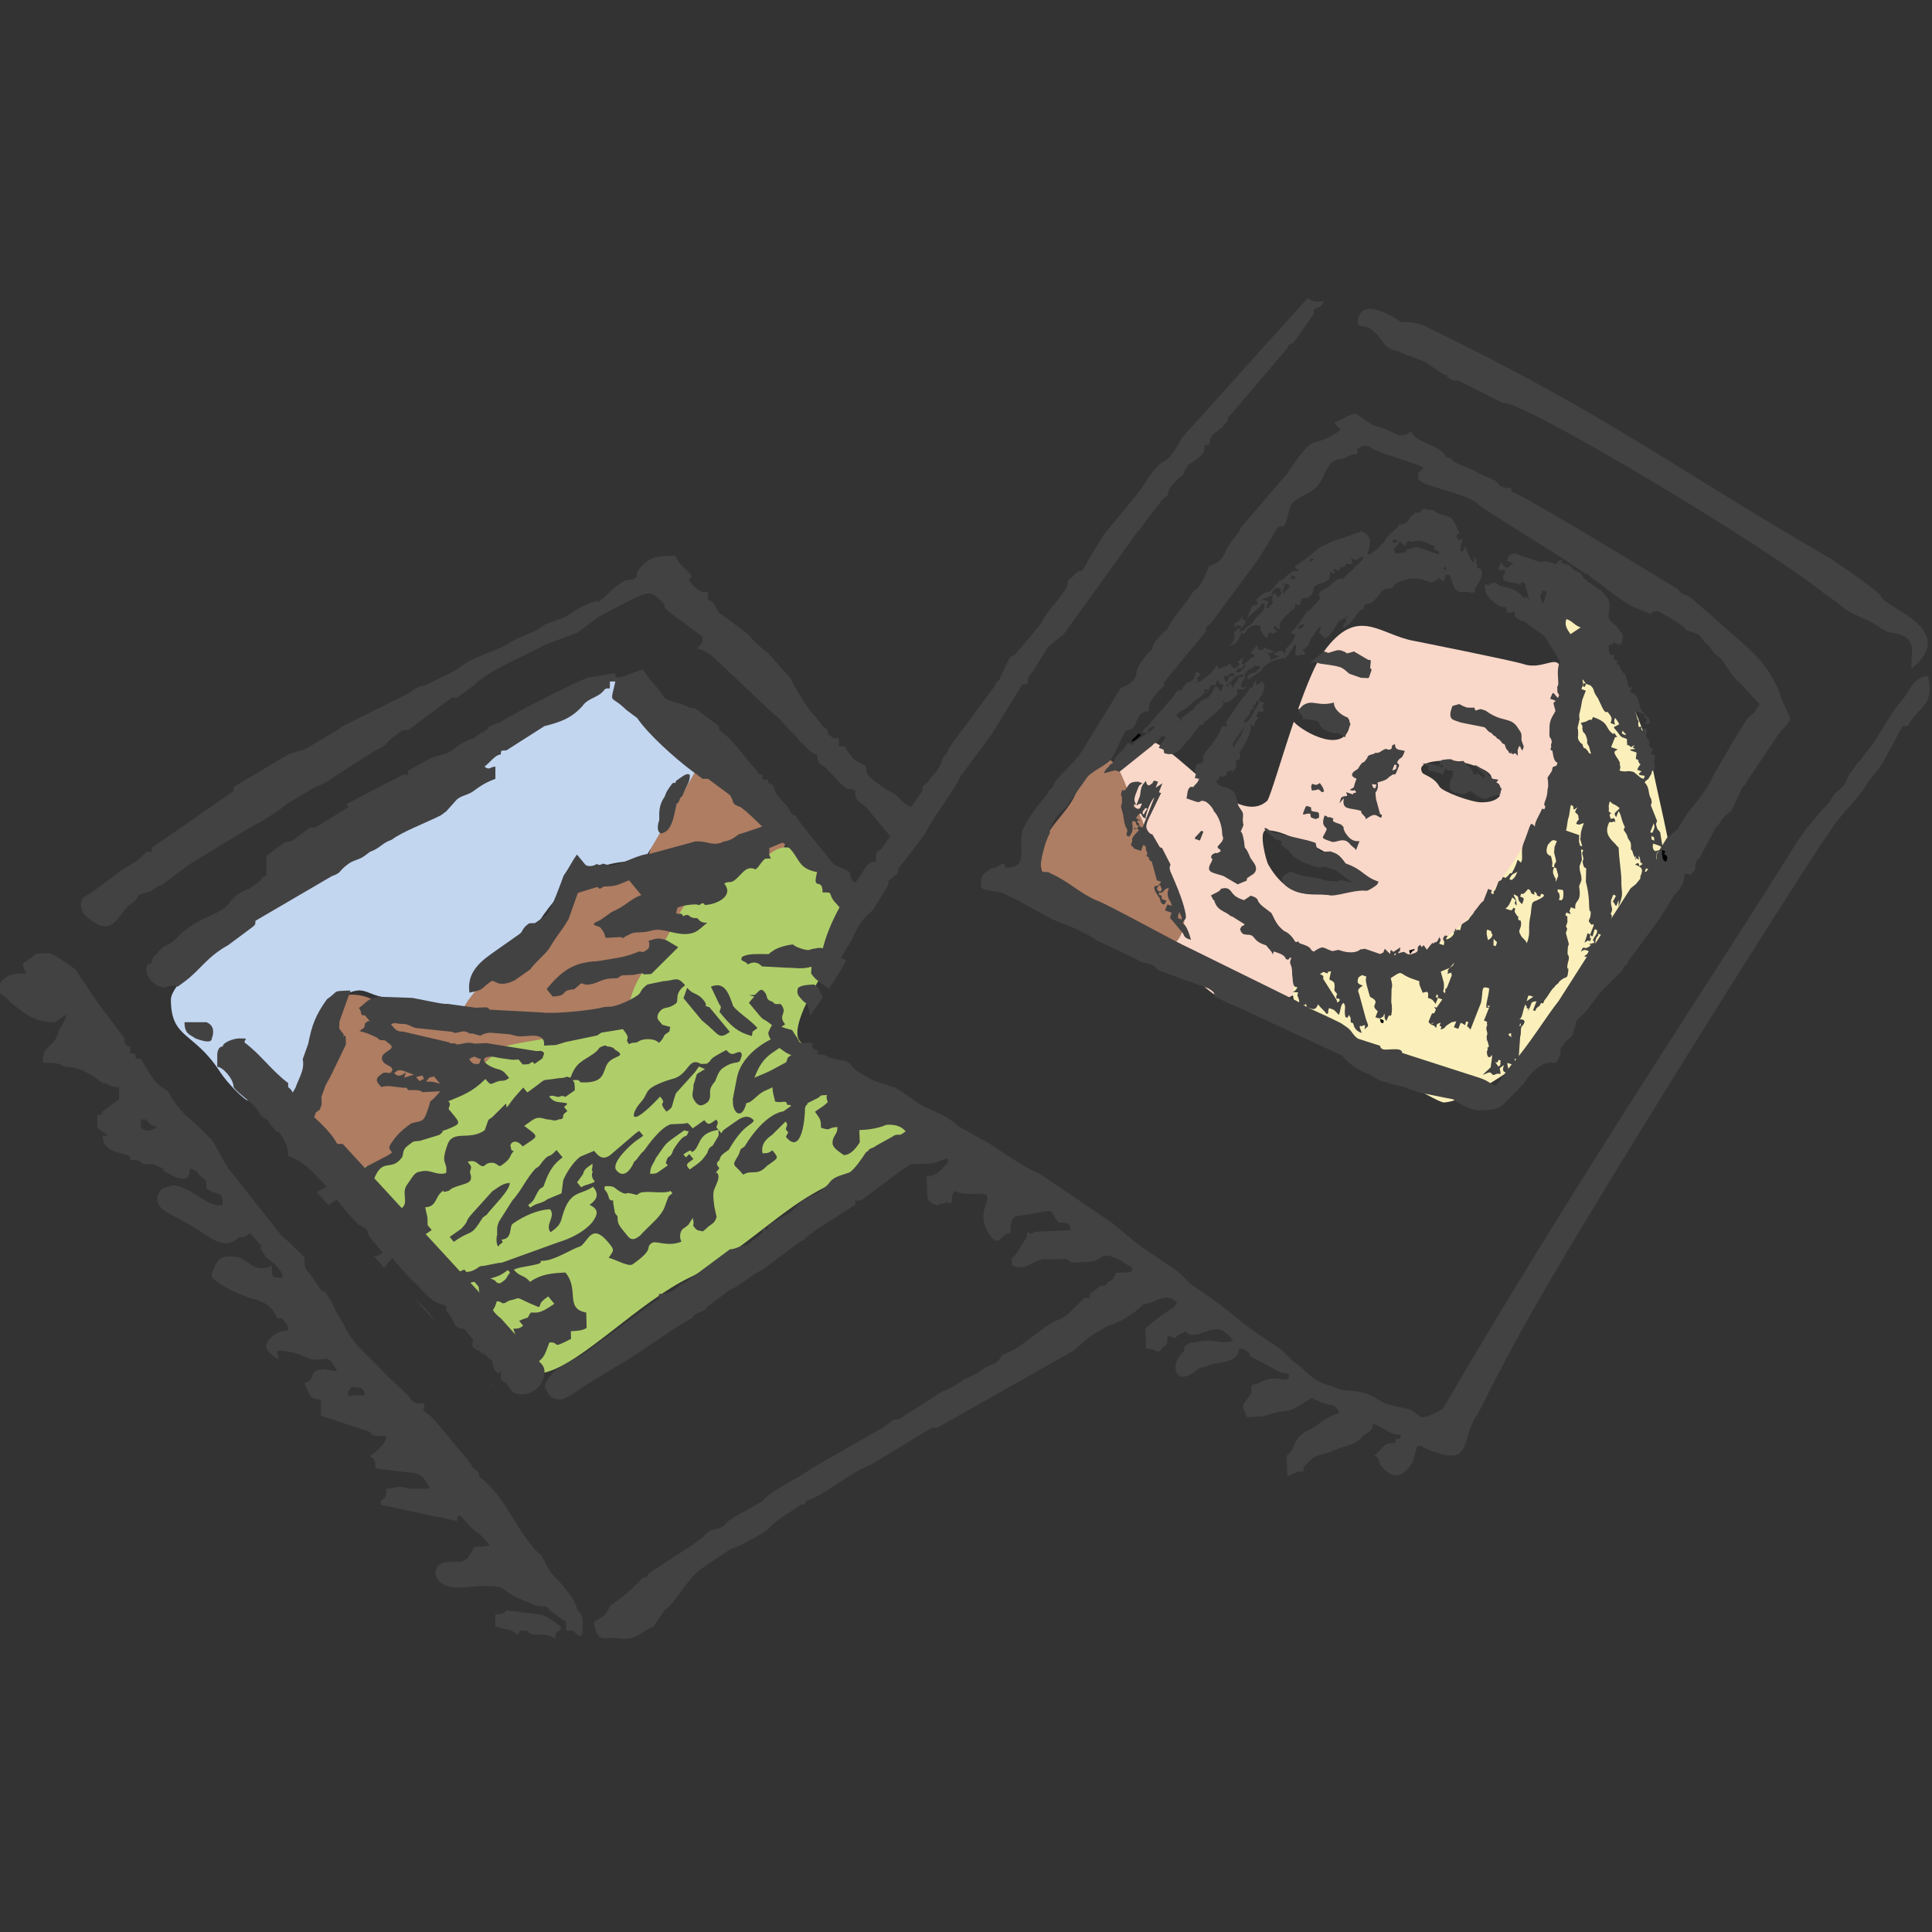 <?xml version="1.0" encoding="UTF-8"?>
<!DOCTYPE svg PUBLIC "-//W3C//DTD SVG 1.1//EN" "http://www.w3.org/Graphics/SVG/1.1/DTD/svg11.dtd">
<!-- Creator: CorelDRAW -->
<svg xmlns="http://www.w3.org/2000/svg" xml:space="preserve" width="50mm" height="50mm" version="1.1" style="shape-rendering:geometricPrecision; text-rendering:geometricPrecision; image-rendering:optimizeQuality; fill-rule:evenodd; clip-rule:evenodd"
viewBox="0 0 5000 5000"
 xmlns:xlink="http://www.w3.org/1999/xlink"
 xmlns:xodm="http://www.corel.com/coreldraw/odm/2003">
 <rect x="0" y="0" width="5000" height="5000" fill="#333333" stroke="none"/>
 <defs>
  <style type="text/css">
   <![CDATA[
    .fil6 {fill:#434242}
    .fil0 {fill:#F9D8C9}
    .fil2 {fill:#FBF0BB}
    .fil3 {fill:#AE7D62}
    .fil1 {fill:#AD7E64}
    .fil5 {fill:#C2D6F0}
    .fil4 {fill:#AFCE69}
    .fil7 {fill:black}
   ]]>
  </style>
 </defs>
 <g id="Vrstva_x0020_1">
  <path class="fil0" d="M3280 2072.02c9.63,-16.57 36.53,-110.62 68.2,-204.02 24.84,27.65 136.01,88.3 145.46,4.15l-2.64 -9.75 -79.5 -20.59c-3.54,-2.46 -32.92,-11 -52.08,-6.31 22.14,-62.57 45.79,-120.64 67.07,-149.77 87.96,-120.44 143.22,-42.6 234.67,-26.72 1.24,0.21 254.73,50.71 282.06,59.77 55.1,18.27 96.55,-38.84 96.55,28.41 0,60.92 -13,195.45 11.84,251.87 3.35,7.6 -49.11,199.95 -57.85,223.74 -4.82,1.01 -116.31,175.23 -154.06,195.63 -291.17,157.38 -150.44,54.29 -394.21,111.5 -110.71,25.98 -187.24,166.36 -356.59,-1.73 -177.26,-175.93 -360.72,-125.92 -340.3,-372 4.29,-51.66 148.32,-174.61 191.43,-230.29 56.86,-73.44 245.17,233.45 339.95,146.11zm579.88 -59.16c1.4,-22.7 -80.63,-44.55 -103.24,-44.55 -10.03,0 -96.27,-2.78 -75.44,31.74 3.28,5.45 30.72,11.11 44.05,35.58 7.25,13.32 82.91,40.74 107.82,40.74 17.18,0 37.71,-2.17 48.87,-17.14l-22.06 -46.37zm-341.44 282.98c-105.38,23.49 -177.06,43.47 -235.83,-57.74 -6.32,-10.88 -26.5,-89.26 -5.72,-89.26 38.47,0 64.27,19.64 103.98,32.07 19.47,6.1 124.91,64.3 129.71,85.77 5.39,24.13 13.1,1.95 5.27,22.7 -0.84,2.21 0.05,7.03 2.59,6.46z"/>
  <path class="fil1" d="M2828.28 1964.79c73.97,-26.34 78.61,76.42 115.42,133.94 33.21,51.88 3.32,62.6 55.37,137.24 37.43,53.67 94.14,134.47 49.34,196.67 -28.79,39.97 -178.96,-87.61 -239.54,-105.28 -14.44,-4.21 -105.81,-49.62 -110.28,-64.18 -32.91,-107.05 69,-146.8 89.35,-221.59 4.6,-16.9 30.63,-73.34 40.34,-76.8z"/>
  <path class="fil2" d="M4051.79 1539.62c53.34,0 62.89,50.01 90.18,110.46 40.91,90.64 109.55,212.78 128.01,304.16 78.49,388.46 96.76,253.04 -128.01,603.11 -56.02,87.24 -305.56,288.64 -404.56,295.86 -19.82,1.45 -237.69,-134.61 -277.58,-160.95 -42.39,-27.99 -142.66,-80.28 -105.86,-154.51 27.45,-55.38 221.85,-3.9 322.7,-65.15 171.92,-104.42 250.35,-254.18 346.89,-423.1 34.05,-59.57 75.15,-326.5 37.79,-384.24 -32.46,-50.17 -0.01,-97.46 7.24,-125.64l-16.8 0z"/>
  <path class="fil3" d="M727.31 2857.91c43.17,24.78 50.58,-63.72 69.45,-114.86 16.95,-45.91 24.83,-177.69 124.31,-168.45 42.6,3.96 50.37,23.45 120.69,35.25 30.78,5.16 144.6,20.52 153.44,-6.8 24.38,-75.31 2.97,-31.75 120.74,-116.6 126.7,-91.3 80.8,-130.45 208.01,-206.65 38.85,-23.27 142.57,-0.16 160.31,-85.48 5.53,-26.56 36.54,-28.51 55.34,-132.35 10.62,-58.65 92,-100.59 153.72,-62.53 62.23,38.38 91.78,74.27 134.52,129.49 10.21,13.19 13.12,65.12 -15.52,88.33 -84.52,68.49 -120.66,61.84 -167.97,141.72 -22.87,38.64 -75.2,61.56 -106.77,140.15 -12.29,30.62 -34.03,140.19 -414.15,210.71 -91.93,17.06 -13,11.11 -92.62,94.91 -20.42,21.48 -238.41,229.66 -276.84,228.52 -52.05,-1.55 -76.62,33.68 -107.12,-16.38 -32.51,-53.36 -25.17,2.11 -62.54,-86 -1.41,-3.33 -35.42,-25.99 -56.15,-67.59l-0.85 -5.39z"/>
  <path class="fil4" d="M1069.75 3261.47c-26.64,-17.72 -70.63,-56.06 -57.8,-93.1 113.24,-39.2 -179.64,-115.13 -62.8,-149.67 177.9,-52.58 187.12,-193.38 248.64,-213.95 15.03,-5.03 63.04,-65.81 101.58,-93.59 19.94,-14.38 314.09,-47.56 319.99,-72.94 8.83,-38.01 14.23,-85.49 52.93,-133.79 115.05,-143.63 57.12,-192.62 263.77,-261.49 81.42,-27.14 63.72,-108.03 232.01,21.23 43.88,33.7 50.5,155.83 4.12,191.14 -2.23,1.69 -141.02,196.37 -101.58,239.99 79.79,88.25 77.33,125.16 208.24,171.14 22.04,7.74 89.05,41.8 86.24,74.39 -7.41,85.94 -162.59,99.66 -224.91,129.29 -120.67,57.36 -215.57,168.98 -355.35,236.13 -129.39,62.16 -277.32,220.37 -371.75,245.09 -39.46,10.33 -70.99,-59.02 -116.14,-94.91 -33.47,-26.61 -26.47,-34.42 -83.68,-74.21 -0.62,-0.42 -138.92,-117.69 -143.51,-120.75z"/>
  <path class="fil5" d="M642.17 2848.11c89.52,-14.33 148.43,23.03 153.52,-47.14 4.6,-63.52 15.34,-191.45 78.38,-220.13 94.14,-42.82 46.03,5.3 200.42,9.42 11.62,0.31 106.4,49.07 127.33,13.7 41.02,-69.32 160.35,-165.96 180.9,-199.89 133.29,-220.08 266.45,-158.42 286.78,-184.65 12.79,-16.51 132.2,-225.94 143.59,-247.93 -9.7,-22.62 -131.37,-192.41 -150.9,-198.02 -144.81,-41.61 -205.54,33.98 -328.52,98.19 -156.68,81.82 -265.08,190.26 -405.27,271.21 -73.75,42.58 -158.4,135.26 -244.08,194.07 -46.42,31.86 -242.06,200.41 -242.06,249.66 0,102.59 59.22,82.65 125.98,185.71 21.85,33.73 66.89,76.93 73.93,75.8z"/>
  <path class="fil6" d="M4554.71 1821.79c-13.29,21.62 -13.29,21.62 -26.99,32.74 -13.7,11.12 -79.77,129.66 -93.07,151.26 -12.9,32.1 -39.89,64.83 -66.89,97.57l-26.59 43.21c-13.7,11.12 -13.7,11.12 -27.39,22.25l-26.6 43.22c0,0 0,0 0,0 0.41,10.49 0.41,10.49 0.41,10.49l-54 65.46c-13.7,11.12 0,0 -13.7,11.12l-186.55 292.04c-27,32.74 -80.17,119.17 -120.87,163.03l-40.29 54.35c-14.11,0.63 -14.51,-9.86 -43.11,-19.08l-200.24 -64.55c-0.4,-10.49 -14.49,-9.85 -28.58,-9.22 -14.11,0.64 0,0 -14.11,0.64 -14.11,0.63 -14.51,-9.85 -14.51,-9.85l-57.2 -18.44c-14.52,-9.85 -14.92,-20.34 -29.42,-30.2l-14.51 -9.85c-57.6,-28.93 -86.21,-38.15 -115.22,-57.85l-273.56 -134.79c-43.1,-19.07 -216.33,-116.34 -244.94,-125.56 -43.11,-19.08 -72.52,-49.27 -115.63,-68.34 -14.51,-9.86 -14.1,0.63 -28.61,-9.22 -0.8,-20.98 11.29,-74.05 24.58,-95.66 -0.4,-10.49 0,0 -0.4,-10.49 13.3,-21.61 12.9,-32.1 40.29,-54.34l53.6 -75.95c13.29,-21.61 55.19,-34 68.48,-55.62l26.19 -53.7c13.3,-21.61 -0.4,-10.49 27.4,-22.24 13.3,-21.61 12.5,-42.59 40.7,-43.86 -1.21,-31.46 12.9,-32.09 26.19,-53.7 13.71,-11.12 13.71,-11.12 13.3,-21.61l107.98 -130.93c-0.41,-10.49 -0.41,-10.49 13.3,-21.61l120.88 -163.02c0,0 0,0 0,0l53.18 -86.43c0,0 0,0 14.09,-0.64 13.29,-21.61 12.09,-53.08 25.79,-64.2 13.7,-11.12 41.49,-22.88 55.19,-34 27.4,-22.24 25.39,-74.68 67.7,-76.58 14.1,-0.64 13.7,-11.13 41.9,-12.39 -0.8,-20.98 -0.4,-10.49 13.3,-21.62 14.1,-0.63 14.1,-0.63 28.6,9.23 43.1,19.07 85.81,27.66 128.92,46.73 -13.29,21.62 -14.1,0.64 -12.89,32.1 14.5,9.85 14.5,9.85 43.11,19.07 28.6,9.22 99.91,27.03 114.82,47.37 82.58,56.12 175.9,109.28 260.66,166.88l14.51 9.85c14.1,-0.63 0,0 14.51,9.86 29,19.71 87.41,69.6 116.01,78.82 71.71,28.3 14.51,9.86 56.81,7.96 0,0 72.11,38.78 72.51,49.27l28.61 9.22c14.51,9.86 14.91,20.35 29.41,30.19 0,0 0,0 0,0l14.91 20.34c29.01,19.71 29.81,40.69 59.21,70.89 14.51,9.84 44.32,50.53 58.82,60.38zm-2286.8 407.49c-28.21,1.27 -27.4,22.25 -54.4,54.98 -40.29,54.34 -93.07,151.27 -90.25,224.68 14.1,-0.63 14.1,-0.63 28.6,9.23 13.69,-11.13 0,0 -0.39,-10.49l26.98 -32.74c13.31,-21.61 13.31,-21.61 26.59,-43.21 12.9,-32.1 26.19,-53.71 53.59,-75.96l39.89 -64.82c-0.39,-10.49 -0.39,-10.49 13.3,-21.61 13.69,-11.13 13.69,-11.13 13.3,-21.62l67.28 -87.07c26.19,-53.71 66.87,-97.55 93.08,-151.27l80.57 -108.68c13.3,-21.61 13.3,-21.61 26.6,-43.22l53.19 -86.44c14.1,-0.63 14.1,-0.63 14.1,-0.63 -0.4,-10.49 -0.8,-20.98 12.88,-32.09 0,0 0,0 0,0 13.3,-21.61 26.61,-43.22 39.89,-64.84 13.7,-11.12 27.4,-22.24 41.1,-33.36l187.76 -260.58c27,-32.73 40.3,-54.35 67.29,-87.08l13.69 -11.12c-0.81,-20.97 26.6,-43.21 40.3,-54.34 12.89,-32.1 13.29,-21.61 40.69,-43.86 27.4,-22.24 -1.2,-31.45 27,-32.72 -1.21,-31.47 27,-32.73 40.29,-54.35 13.7,-11.12 -0.4,-10.48 13.3,-21.61l148.67 -174.77c-0.4,-10.49 13.7,-11.12 13.7,-11.12l53.58 -75.96c0,0 -0.4,-10.48 -0.4,-10.48 13.7,-11.12 14.11,-0.63 27.4,-22.24 -28.2,1.26 -28.2,1.26 -42.71,-8.59l-325.15 361.31c-13.28,21.62 -26.2,53.7 -53.98,65.46 -27.4,22.25 -40.29,54.35 -67.28,87.07 0,0 0,0 0,0 -27.01,32.74 -54,65.47 -81,98.21l-39.87 64.82c-26.2,53.71 -13.71,11.12 -40.71,43.86 -13.7,11.12 -13.7,11.12 -13.29,21.6 -12.9,32.1 -54,65.47 -66.89,97.57l-53.98 65.45c-13.7,11.13 -13.3,21.62 -27.4,22.25l-26.2 53.7c0.41,10.49 -13.69,11.12 -13.29,21.61l-120.87 163.03c0.4,10.49 -13.3,21.61 -13.3,21.61 -12.49,42.58 -26.59,43.21 -39.89,64.83 0,0 0,0 -13.7,11.12 0.4,10.49 0,0 0.4,10.49l-107.17 151.9c-13.7,11.11 -14.1,0.64 -12.89,32.09zm2488.67 -668.71c29.41,30.2 72.12,38.79 101.11,58.5 43.52,29.55 28.62,9.22 71.72,28.28 29.01,19.71 15.71,41.33 17.32,83.28 124.17,-99.6 -63.02,-155.95 -77.75,-185.62 -0.42,-10.92 -110.67,-85.4 -130.93,-99.17 -430.5,-249.03 -568,-367.82 -1054.33,-603.96 -28.61,-9.22 -42.71,-8.58 -56.81,-7.95 -14.5,-9.85 -101.52,-68.97 -113.21,-5.42 0,0 0,0 0,0 0.39,10.49 0.39,10.49 0.39,10.49 14.52,9.86 0,0 28.62,9.22 43.5,29.57 30.21,51.18 72.91,59.76 43.12,19.07 0,0 71.73,28.29 14.48,9.86 29,19.71 43.51,29.57 14.49,9.85 14.09,-0.64 14.49,9.85 14.5,9.86 14.5,9.86 28.6,9.22l115.24 57.85c45.23,-10.4 688.9,374.97 838.38,498.1l29.01 19.71zm-1088.71 2181.65c28.2,-1.27 0,0 28.6,9.22 114.83,47.37 83.32,-20.94 123.22,-85.76 14.6,-15.74 47.16,-109.06 227.53,-412.1 231.82,-389.49 627.26,-1015.44 689.58,-1103.78 26.6,-43.23 67.7,-76.58 94.29,-119.81 13.3,-21.61 27.01,-32.73 40.28,-54.33l52.79 -96.94c0,0 14.1,-0.63 14.1,-0.63 26.2,-53.7 68.9,-45.12 51.58,-128.4 -28.2,1.27 -41.5,22.88 -54.8,44.5 -13.29,21.61 -26.99,32.73 -40.29,54.33l-39.88 64.84c-13.3,21.61 -27,32.73 -40.29,54.34 -13.7,11.13 -13.3,21.6 -27,32.73 -13.3,21.61 0.8,20.97 -40.3,54.34l-13.29 21.62c-40.69,43.84 -67.68,76.58 -94.28,119.8 -158.15,257.02 -552.36,843.91 -904.96,1448.47 -13.7,11.13 -41.5,22.88 -55.6,23.52l-29 -19.71c-28.6,-9.22 -56.81,-7.96 -85.82,-27.67 -43.51,-29.55 -85.4,-17.16 -99.91,-27.01 -57.21,-18.44 -57.21,-18.44 -101.12,-58.5 -29.01,-19.71 -29.42,-30.18 -58.42,-49.89l-58.01 -39.42c-43.51,-29.57 -72.93,-59.76 -116.44,-89.32l-43.5 -29.57c-14.5,-9.85 -29.41,-30.18 -43.92,-40.04l-87.02 -59.13c-29.02,-19.71 -58.41,-49.89 -87.42,-69.6l-130.54 -88.68c-14.5,-9.86 -29,-19.71 -43.5,-29.57 -43.11,-19.08 -86.63,-48.64 -130.15,-78.19l-86.6 -48.64c-29.41,-30.2 -72.12,-38.78 -101.14,-58.49 0,0 0,0 0,0l-58 -39.42c0,0 0,0 0,0l-57.21 -18.44c-14.5,-9.85 -43.11,-19.07 -58.02,-39.41 -14.9,-20.34 -42.69,-8.58 -71.7,-28.29 -14.1,0.63 -14.1,0.63 -28.61,-9.22l-0.8 -20.98c-42.31,1.9 -28.21,1.27 -43.11,-19.08 -14.91,-20.33 -0.41,-10.49 -29.01,-19.69 -28.61,-9.23 -29.01,-19.71 -41.91,12.37 0.81,20.98 29.82,40.69 44.32,50.55 0,0 14.51,9.85 28.61,9.22 -13.3,21.61 0.4,10.49 -13.7,11.12 -27.8,11.76 -41.5,22.88 -69.29,34.64 -27.81,11.74 -27.81,11.74 -55.61,23.5 -13.7,11.12 -13.29,21.61 -26.59,43.22 43.11,19.08 42.72,8.59 70.11,-13.66 13.7,-11.12 27.79,-11.75 41.49,-22.88 28.2,-1.26 27.8,-11.75 56,-13.02 -12.89,32.1 -41.1,33.37 -25.79,64.2 28.21,-1.27 28.61,9.22 70.11,-13.66 27.8,-11.76 -0.4,-10.49 41.9,-12.39 0.81,20.98 -26.99,32.74 -40.69,43.86 14.9,20.33 14.9,20.33 15.71,41.31 28.61,9.22 14.1,-0.64 42.3,-1.9 0.81,20.97 -13.3,21.61 -12.49,42.59 0.41,10.49 14.91,20.34 29.4,30.2 14.1,-0.64 27.8,-11.76 41.1,-33.37 -0.8,-20.98 0,0 -1.21,-31.47 14.11,-0.63 42.31,-1.9 70.11,-13.66 14.1,-0.63 42.31,-1.9 57.62,28.93 -14.11,0.63 -28.61,-9.22 -42.31,1.9l-41.5 22.88c-13.69,11.13 -14.1,0.64 -27.4,22.25 -26.19,53.7 43.51,29.55 57.62,28.92l112.8 -5.07c14.1,-0.64 27.8,-11.76 41.9,-12.4l0.41 10.49c-13.7,11.13 -13.3,21.62 -41.1,33.37 0.4,10.49 14.1,-0.63 -14.1,0.64l2.01 52.44c0.4,10.48 0.4,10.48 14.9,20.36 28.6,9.19 0,0 28.21,-1.3 13.7,-11.12 0,0 14.1,-0.63 14.1,-0.63 -0.4,-10.49 12.9,-32.09 14.5,9.86 42.7,8.59 56.81,7.95 14.1,-0.63 28.19,-1.26 28.59,9.21 0.81,20.98 -26.58,43.23 3.62,94.4 29.82,40.68 28.21,-1.26 56.41,-2.53 -0.8,-20.98 -1.21,-31.47 12.49,-42.59l84.21 -14.3c14.08,-0.63 14.9,20.35 29.4,30.2 14.1,-0.63 28.21,-1.26 29.01,19.71 -14.1,0.64 -28.2,1.27 -42.31,1.91 0,0 0,0 -14.09,0.63l-28.21 1.27c-28.19,1.27 0.41,10.49 -28.19,1.27 0.4,10.48 0,0 0.4,10.48l-26.6 43.22c-13.28,21.61 -14.1,0.63 -12.89,32.1 43.11,19.07 55.6,-23.52 98.32,-14.93l42.29 -1.9c0,0 14.5,9.85 14.5,9.85 14.1,-0.63 14.1,-0.63 28.2,-1.26 14.11,-0.64 -14.1,0.63 14.11,-0.64 42.3,-1.9 26.99,-32.73 84.61,-3.8 0,0 14.49,9.81 14.49,9.81 14.51,9.9 14.1,-0.59 14.91,20.39 -28.19,1.26 -28.19,1.26 -42.3,1.9 -12.89,32.09 -13.7,11.12 -26.99,32.72 -13.7,11.12 0.8,20.98 1.61,41.96 14.5,9.85 42.3,-1.91 70.49,-3.17 28.2,-1.27 0.41,10.49 28.61,9.22 28.21,-1.27 55.2,-34.01 84.61,-3.81 -13.29,21.61 -13.7,11.13 -54.8,44.48 -13.7,11.13 -13.7,11.13 -27.39,22.25 0,0 0,0 0.4,10.49 0,0 0,0 0,0l1.61 41.95c28.2,-1.26 29.01,19.71 42.29,-1.9 13.71,-11.12 13.71,-11.12 12.9,-32.1 28.61,9.22 14.51,9.86 28.21,-1.27 27.8,-11.76 13.7,-11.12 28.21,-1.27 42.69,8.59 68.89,-45.12 113.61,15.91 -41.91,12.39 -42.71,-8.59 -98.71,4.44 -14.1,0.63 -14.1,0.63 -27.8,11.75 0,0 0.4,10.49 0.4,10.49 -41.09,33.36 -24.58,95.66 30.22,51.17 13.69,-11.12 -14.11,0.63 27.78,-11.76 13.71,-11.12 84.62,-3.8 83.01,-45.75 14.1,-0.63 28.62,9.22 29.01,19.71l72.11 38.78c14.5,9.85 14.1,-0.64 28.61,9.22 1.2,31.46 -28.61,-9.22 -83.8,24.78 -14.1,0.63 -14.1,0.63 -13.3,21.61 0,0 0,0 0,0 -26.59,43.21 -27.4,22.25 -11.68,63.56 70.49,-3.17 28.2,-1.27 84.19,-14.3 42.31,-1.9 41.91,-12.39 83.41,-35.25 57.61,28.91 56.81,7.94 72.12,38.77 -41.91,12.39 -55.2,34 -82.99,45.76 -41.52,22.88 -26.61,43.21 -54.01,65.46 0.82,20.97 0,0 0.4,10.49 0.81,20.97 0.42,10.48 1.21,31.46 0.4,10.49 -0.4,-10.49 0.4,10.49l27.81 -11.76c14.1,-0.63 0,0 14.1,-0.63l-0.4 -10.49c40.69,-43.86 27.39,-22.24 83,-45.76 27.79,-11.76 55.99,-13.02 69.29,-34.62 13.7,-11.13 27.79,-11.76 27,-32.74 28.6,9.22 43.51,29.57 71.71,28.3l0.42 10.47c-14.12,0.64 -14.12,0.64 -13.71,11.13 0,0 -14.11,0.63 -14.11,0.63 -14.1,0.64 -27.4,22.25 -41.09,33.37 14.1,-0.63 14.9,20.34 14.9,20.34 0,0 0,0 0,0 14.91,20.35 29.41,30.2 43.52,29.57 14.1,-0.63 27.8,-11.76 41.09,-33.37l12.49 -42.59zm-15.99 -2625.75c-27.4,22.24 -42.31,1.91 -70.92,-7.31 -28.59,-9.23 0,0 -28.59,-9.23l-43.51 -29.56c-14.11,0.63 -27.81,11.76 -55.61,23.51 14.91,20.35 14.52,9.86 14.91,20.35 -82.6,56.23 -56.81,-7.96 -136.98,111.21l-121.7 142.06c0.41,10.47 -26.98,32.72 -39.87,64.82 -13.3,21.61 -13.3,21.61 -41.1,33.37l-12.9 32.09c-13.29,21.61 -13.29,21.61 -27,32.73 -26.59,43.22 -53.99,65.47 -66.87,97.56l-13.7 11.12c0,0 0,0 0,0 -40.7,43.86 -12.89,32.1 -40.3,54.35 -13.29,21.61 -13.69,11.12 -26.59,43.21 0.81,20.98 -12.89,32.1 -40.69,43.86l-106.37 172.88c-27,32.72 -54.4,54.97 -67.69,76.58 0.4,10.49 -13.7,11.13 -13.3,21.61 -27,32.73 -53.98,65.46 -66.88,97.56 -12.49,42.58 17.73,93.76 -38.68,96.29 -14.1,0.64 -0.4,-10.49 -14.51,-9.85 0,0 -13.7,11.12 -27.8,11.75 -13.7,11.13 -27.8,11.76 -26.59,43.23 0.8,20.96 42.71,8.59 71.71,28.28 43.12,19.08 86.62,48.64 129.73,67.72 28.6,9.22 71.72,28.28 100.72,47.99l100.72 48.01c29.01,19.71 28.2,-1.27 57.61,28.93l128.92 46.73c14.51,9.85 14.51,9.85 14.91,20.34l330.76 153.22c14.9,20.34 43.92,40.05 72.52,49.27 14.51,9.86 29.01,19.71 43.11,19.08 14.51,9.85 42.7,8.59 57.21,18.44 28.6,9.21 0,0 28.6,9.21l85.42 17.17c14.52,9.86 43.51,29.57 71.71,28.3 28.2,-1.27 42.3,-1.9 56,-13.03l54.4 -54.96c13.3,-21.55 40.29,-54.35 68.48,-55.62 14.09,-0.63 14.51,9.86 27.4,-22.25 -0.8,-20.97 -0.41,-10.48 12.9,-32.1 27.4,-22.23 13.7,-11.11 26.59,-43.21 -0.8,-20.98 13.7,-11.12 40.3,-54.34 13.7,-11.13 13.29,-21.62 26.99,-32.73l54.39 -54.98c-0.41,-10.49 13.7,-11.12 13.29,-21.61 -0.4,-10.49 0.41,10.49 0,0l80.59 -108.68c0,0 0,0 0,0l39.88 -64.82c13.7,-11.13 27,-32.74 26.19,-53.72 14.11,-0.63 14.51,9.86 27.81,-11.75 -0.41,-10.49 -0.81,-20.98 12.89,-32.09l39.49 -75.33c13.7,-11.12 13.3,-21.61 27,-32.73 13.7,-11.11 0,0 13.7,-11.11 13.29,-21.62 12.89,-32.1 26.18,-53.72 -0.41,-10.49 13.7,-11.12 13.29,-21.61l80.19 -119.17c40.29,-54.33 41.5,-22.88 10.48,-95.02 -32.23,-103.61 -104.35,-142.4 -177.66,-212.64l-58.42 -49.89c-14.51,-9.86 -28.61,-9.22 -29.01,-19.71 -35.72,-21.12 -416.44,-254.44 -433.49,-253.67 -0.4,-10.49 -0.4,-10.49 -14.5,-9.86 -28.61,-9.22 -14.51,-9.85 -29.01,-19.7l-43.11 -19.07c-29.01,-19.71 -57.22,-18.44 -72.12,-38.78 -14.09,0.63 -14.5,-9.86 -14.5,-9.86 -29.41,-30.2 -71.71,-28.3 -87.02,-59.12z"/>
  <path class="fil6" d="M4270.46 2286.48c-8.74,5.82 0,0 -8.74,5.82l-5.69 -1.97c0,0 3.05,-7.78 6.1,-15.56 -2.65,-9.75 11.79,-13.59 -5.29,-19.49l3.05 -7.78c11.38,3.93 5.69,1.97 14.43,-3.85 2.65,9.75 2.65,9.75 -0.4,17.53 -6.1,15.56 -6.1,15.56 -3.46,25.3zm11.17 -110.97c-11.38,-3.93 -5.69,-1.96 -8.33,-11.71 11.38,3.93 5.69,1.97 8.33,11.71zm-1.83 -44.8c2.64,9.75 2.64,9.75 -0.4,17.53 -3.05,7.78 -3.05,7.78 -8.75,5.81l9.15 -23.34zm-110.78 200.22l6.1 -15.56c11.38,3.94 5.69,1.97 -0.41,17.53l-5.69 -1.97zm-53.66 87.46c0,0 0,0 0,0zm-22.63 -634.97c9.15,-23.34 0.41,-17.53 3.46,-25.31l8.33 11.72c0,0 5.7,1.96 11.39,3.93 14.03,13.68 2.64,9.75 19.32,33.17 10.98,21.46 16.26,40.96 25,35.14 0,0 0,0 0,0 8.34,11.72 14.03,13.68 7.94,29.24l11.38 3.94c-2.64,-9.75 -2.64,-9.75 0.41,-17.53l8.33 11.71c2.65,9.75 5.69,1.97 -3.05,7.78 0,0 0,0 0,0 -17.48,11.63 3.05,-7.78 -8.74,5.82 22.37,25.39 10.98,21.46 33.75,29.33 2.24,27.27 -3.05,7.77 10.98,21.46l8.74 -5.82c-3.05,7.78 -8.74,5.82 2.65,9.75 -14.44,3.84 -5.7,-1.97 -14.44,3.84 11.39,3.94 11.39,3.94 17.08,5.91 -0.4,17.52 -6.1,15.56 5.29,19.49 -3.05,7.78 0,0 2.64,9.75 5.7,1.96 0,0 -6.09,15.55 0,0 5.69,1.97 5.69,1.97l5.69 1.97c-17.48,11.62 2.64,9.75 8.34,11.71 -3.05,7.78 0,0 -3.05,7.78 -11.39,-3.93 -5.69,-1.97 -25.42,-17.61 -17.07,-5.9 -20.12,1.88 -37.2,-4.02 3.05,-7.78 3.05,-7.78 0.4,-17.53 3.05,-7.78 0,0 -2.64,-9.75 -16.67,-23.42 -10.98,-21.46 -2.24,-27.27 -11.38,-3.93 -5.69,-1.97 -17.08,-5.9 9.15,-23.34 6.1,-15.56 9.15,-23.34 3.05,-7.78 11.39,3.93 3.05,-7.78 -8.34,-11.71 -5.69,-1.97 -5.69,-1.97 -25.42,-17.61 -7.93,-29.24 -53.47,-44.97 -6.1,15.56 0,0 -17.49,11.63l-14.43 3.84c8.33,11.71 2.64,9.75 5.29,19.49 2.64,9.75 5.69,1.97 10.98,21.46 2.64,9.75 -3.05,7.78 5.28,19.5 2.65,9.74 2.65,9.74 5.29,19.49 -11.38,-3.93 0,0 -14.03,-13.68 -5.69,-1.97 -5.69,-1.97 -8.33,-11.71 -5.7,-1.97 -14.03,-13.68 -10.98,-21.46 0.81,-35.06 -5.7,-1.97 3.85,-42.84 0,0 -2.64,-9.74 0.41,-17.52 9.55,-40.87 0.4,-17.53 15.65,-56.43l-11.39 -3.93zm8.74 -5.81l3.05 -7.78 -5.69 -1.97 -3.05 7.78 5.69 1.97zm-169.47 877.76c3.05,-7.78 6.1,-15.56 3.05,-7.78 0,0 0,0 0,0 0,0 2.65,9.74 -3.05,7.78zm36.18 -75.84c-8.74,5.82 -8.74,5.82 -17.48,11.63 6.1,-15.56 0.41,-17.53 17.48,-11.63zm-54.07 104.99c-17.07,-5.9 -8.33,-11.72 -2.64,-9.75 -3.05,7.78 2.64,9.75 2.64,9.75zm-35.77 58.3l5.69 1.97c-3.05,7.78 2.65,9.75 -6.1,15.56l-8.33 -11.71c5.69,1.96 5.69,1.96 8.74,-5.82zm174.38 -593.4c3.05,-7.78 3.45,-25.31 6.5,-33.09 3.05,-7.78 3.45,-25.3 6.5,-33.08 11.39,3.93 2.65,9.74 8.34,11.71l8.74 -5.81c-14.84,21.37 2.64,9.74 2.24,27.27 2.64,9.75 0,0 -6.1,15.56 11.39,3.93 5.69,1.97 20.13,-1.88 -12.2,31.12 -6.51,33.09 -9.55,40.87l5.28 19.49c0,0 0,0 0,0l-5.69 -1.97c0,0 2.64,9.75 -2.64,-9.74l0.4 -17.53c-11.38,-3.93 -11.38,-3.93 -17.08,-5.9l-11.38 -3.93c-11.39,-3.94 -5.69,-1.97 -5.69,-1.97 0,0 0,0 0,0zm154.89 -246.81c-11.39,-3.94 -11.39,-3.94 -8.34,-11.72 8.34,11.72 5.69,1.97 8.34,11.72zm-173.38 425.92c3.05,-7.78 3.05,-7.78 0.41,-17.53 0,0 -5.7,-1.97 -2.65,-9.74 11.39,3.93 14.44,-3.85 14.03,13.68 -0.4,17.52 -6.09,15.56 -11.79,13.59zm-118.11 21.02c-3.05,7.78 -3.05,7.78 -20.13,1.88 8.74,-5.81 11.79,-13.59 17.89,-29.15 19.72,15.64 -3.05,7.78 10.98,21.46 0.4,-17.53 -5.29,-19.5 -7.93,-29.24 22.77,7.86 2.64,9.74 22.36,25.39 6.1,-15.56 6.1,-15.56 -5.28,-19.49l3.04 -7.78c5.7,1.96 5.7,1.96 17.49,-11.63 11.38,3.94 2.64,9.75 14.03,13.68 5.69,1.97 0,0 3.04,-7.78 14.03,13.68 -3.04,7.78 14.03,13.68l3.05 -7.78c5.69,1.97 11.39,3.94 2.65,9.75 -26.23,17.44 -25.82,-0.09 -29.68,42.74 -9.55,40.87 1.83,44.8 -10.36,75.92 -2.65,-9.74 -14.03,-13.68 -16.68,-23.42 -8.33,-11.72 6.1,-15.56 0.81,-35.06 -5.69,-1.96 0,0 -5.69,-1.96 -2.64,-9.75 3.05,-7.78 -2.64,-9.75 -8.34,-11.71 -8.34,-11.71 -5.29,-19.49l-5.69 -1.97zm100.01 -106.77c3.05,-7.78 0.41,-17.53 -2.24,-27.28 -5.69,-1.96 -17.08,-5.9 -7.93,-29.24 11.79,-13.59 11.79,-13.59 23.18,-9.66 -6.1,15.56 -3.05,7.78 -6.1,15.56 -0.41,17.53 -3.05,7.78 2.24,27.28 5.29,19.49 -3.05,7.78 -3.46,25.3 0,0 5.7,1.97 5.7,1.97l5.28 19.49c-3.04,7.78 0,0 -6.09,15.56 -2.65,-9.74 3.05,-7.78 -2.65,-9.74 -2.64,-9.75 -8.33,-11.72 -2.24,-27.28l-5.69 -1.96zm-150.63 186.45c8.34,11.71 11.39,3.93 5.29,19.49l-5.69 -1.97 0.4 -17.52zm61.38 -173.12c-3.04,7.77 -6.09,15.55 -14.84,21.37 0,0 -5.69,-1.97 -5.69,-1.97 6.1,-15.56 11.79,-13.59 20.53,-19.4zm-75.81 176.96c-2.64,-9.74 -5.29,-19.49 -2.24,-27.27 17.08,5.9 5.69,1.97 14.03,13.68 -3.05,7.78 -3.05,7.78 -11.79,13.59zm-142.7 215.69c-14.43,3.85 8.74,-5.81 0,0zm30.49 -77.79c-8.34,-11.72 0,0 -2.24,-27.28l-7.93 -29.24 23.18 -9.66 11.79 -13.59c-3.05,7.78 -3.05,7.78 -11.79,13.59 -11.79,13.6 0,0 -6.1,15.56 14.43,-3.84 8.74,-5.81 11.38,3.94 0,0 -9.14,23.34 -12.19,31.12 -11.79,13.59 0,0 -6.1,15.56zm-17.48 11.62l-5.7 -1.96 3.05 -7.78c8.34,11.71 0,0 2.65,9.74zm343.08 -941.44c-8.33,-11.71 -16.67,-23.42 -10.57,-38.98 17.07,5.9 19.72,15.64 36.8,21.54l-17.49 11.63c-8.74,5.81 0,0 -8.74,5.81zm-322.36 789.61c0,0 0,0 0,0zm258.72 -891.09c-3.05,7.78 -6.5,33.08 -11.79,13.59 -2.64,-9.75 0,0 -2.64,-9.75l6.09 -15.56 11.39 3.94 -3.05 7.78zm-391.67 933.48c-2.65,-9.75 8.74,-5.81 0,0 0,0 -3.05,7.78 0,0zm-148.61 98.82c-9.14,23.34 11.39,3.93 5.29,19.49 -8.74,5.81 -5.69,-1.97 -5.69,-1.97l-35.99 -56.6c3.05,-7.78 -2.64,-9.74 -8.34,-11.71l8.74 -5.81 11.39 3.93c3.05,-7.78 -5.69,-1.97 8.74,-5.81 -6.5,33.08 -6.1,15.56 7.93,29.24 5.29,19.49 -6.1,15.56 7.93,29.24zm-169.56 -111.59c0,0 3.05,-7.78 0,0 5.69,1.97 5.69,1.97 0,0zm-70.14 -68.4c-3.05,7.78 -5.7,-1.96 -11.79,13.59 8.33,11.72 -5.7,-1.96 8.33,11.72 11.39,3.93 20.13,-1.88 28.47,9.83 8.33,11.72 19.72,15.65 31.1,19.58 8.34,11.72 14.03,13.68 16.67,23.43l3.05 -7.78c5.7,1.97 0,0 5.7,1.97 11.38,3.93 22.77,7.86 25.41,17.61 5.69,1.97 0,0 5.69,1.97 8.74,-5.81 -5.69,-1.97 8.74,-5.81 -9.14,23.33 2.65,9.74 1.84,44.79 2.64,9.75 -0.81,35.06 13.62,31.21 -3.05,7.78 -3.05,7.78 -11.79,13.59 25.82,0.09 5.69,1.97 14.03,13.68 0,0 2.64,9.75 2.64,9.75 -3.04,7.78 -5.69,-1.97 -11.79,13.59 22.77,7.87 5.7,1.97 20.13,-1.88 8.74,-5.81 5.69,1.97 8.74,-5.81l2.65 9.75c17.07,5.9 5.69,1.97 5.69,1.97 11.38,3.93 17.08,5.9 23.17,-9.66 8.34,11.71 14.03,13.68 22.37,25.39 8.74,-5.81 0,0 6.1,-15.56 17.07,5.9 11.38,3.93 25.41,17.61 6.1,-15.55 3.45,-25.3 12.2,-31.11 8.33,11.71 -0.41,17.52 4.88,37.02 5.69,1.96 5.69,1.96 8.74,-5.82 8.34,11.72 2.64,9.75 5.29,19.5 0,0 0,0 5.69,1.96 2.64,9.75 5.29,19.5 22.37,25.4 -2.65,-9.75 -10.99,-21.46 0.4,-17.53 17.48,-11.63 -0.4,17.53 11.39,3.93 8.74,-5.81 3.04,-7.78 -2.24,-27.27 0,0 -2.65,-9.75 -2.65,-9.75 -2.64,-9.74 -2.64,-9.74 -2.64,-9.74l-5.29 -19.5c-2.64,-9.74 -2.64,-9.74 -5.29,-19.49 -2.64,-9.75 -8.33,-11.71 9.15,-23.34 -11.38,-3.93 -17.08,-5.9 -10.98,-21.46 0,0 0,0 8.74,-5.81 5.69,1.97 5.69,1.97 11.39,3.93 -3.05,7.78 -0.41,17.53 2.24,27.28 10.57,38.98 5.28,19.49 19.31,33.17 8.34,11.71 -11.79,13.59 7.93,29.24 -3.05,7.78 -3.05,7.78 -6.09,15.56 11.38,3.93 11.38,3.93 20.12,-1.88l3.05 -7.78c0,0 0,0 0,0 2.64,9.75 -3.05,7.78 5.29,19.49 6.1,-15.56 6.1,-15.56 11.79,-13.59 3.05,-7.78 3.45,-25.31 0.81,-35.05l0.81 -35.06c3.05,-7.78 0.4,-17.52 -2.24,-27.27 34.97,-23.25 17.48,-11.62 57.33,2.14 0,0 0,0 0,0 5.69,1.97 0,0 5.69,1.97l11.39 3.93c-3.05,7.78 5.29,19.5 7.93,29.24 5.69,1.97 17.48,-11.62 14.03,13.68 11.38,3.94 11.38,3.94 19.72,15.65l3.05 -7.78c0,0 0,0 0,0 0,0 0,0 0,0 0,0 0,0 0,0 0,0 0,0 0,0 0,0 3.05,-7.78 3.05,-7.78 5.69,1.97 0,0 11.38,3.94l-14.84 21.37c-11.38,-3.94 -5.69,-1.97 -5.69,-1.97 2.64,9.75 5.69,1.97 2.64,9.75 -6.09,15.56 -5.69,-1.97 -11.79,13.59 -3.04,7.78 3.05,-7.78 -3.04,7.78l-3.05 7.78c0,0 0,0 0,0 8.33,11.71 11.38,3.93 19.72,15.65 3.05,-7.78 -2.65,-9.75 11.79,-13.6 0,0 0,0 -3.05,7.78 5.69,1.97 5.69,1.97 2.64,9.75 14.44,-3.85 8.75,-5.81 17.49,-11.62 17.48,-11.63 8.74,-5.82 23.17,-9.66l-6.1 15.56 11.39 3.93 6.1 -15.56c17.07,5.9 8.33,11.71 14.43,-3.85l5.69 1.97c-6.09,15.56 -3.05,7.78 5.29,19.49 6.1,-15.56 15.24,-38.89 21.34,-54.45 0,0 0,0 0,0l6.1 -15.56c6.5,-33.09 -1.83,-44.8 20.94,-36.94 -0.41,17.53 -9.55,40.87 -6.91,50.62 20.13,-1.88 -11.39,-3.94 8.74,-5.82 -6.1,15.56 -9.15,23.34 -15.24,38.9l5.69 1.97c5.69,1.97 0,0 2.64,9.75 -3.05,7.78 -3.05,7.78 -0.4,17.52 2.64,9.75 -3.05,7.78 -0.41,17.53 -0.4,17.52 -2.64,-9.75 2.65,9.75l2.64 9.74c-3.05,7.78 -5.69,-1.97 -3.05,7.78 -3.05,7.78 -3.05,7.78 -0.4,17.53 8.33,11.71 11.79,-13.59 11.38,3.93l-3.45 25.31c0,0 0,0 0,0l-20.53 19.4c14.43,-3.84 17.48,-11.62 25.82,0.09 5.69,1.97 8.74,-5.81 20.12,-1.88 0.41,-17.52 -8.33,-11.71 9.15,-23.34 -6.1,15.56 -0.41,17.53 5.29,19.5 11.79,-13.6 3.04,-7.78 3.45,-25.31 11.38,3.93 5.69,1.97 17.08,5.9 6.09,-15.56 -5.29,-19.49 11.79,-13.59l4.26 -60.36c3.05,-7.78 0.41,-17.53 3.46,-25.31 0,0 20.53,-19.4 -5.29,-19.49 8.74,-5.81 6.1,-15.56 15.24,-38.9 2.65,9.75 5.69,1.97 2.65,9.75 5.69,1.96 5.69,1.96 5.69,1.96l-3.05 7.78c14.84,-21.37 3.45,-25.3 23.58,-27.18 -6.1,15.56 -3.05,7.78 -3.05,7.78 -3.05,7.78 0,0 -3.05,7.78 0,0 -3.05,7.78 -3.05,7.78l5.7 1.96c3.04,-7.78 3.04,-7.78 11.79,-13.59 3.04,-7.78 3.04,-7.78 8.74,-5.81l3.05 -7.78c11.79,-13.59 17.88,-29.15 26.62,-34.97 3.05,-7.78 8.75,-5.81 11.79,-13.59 20.54,-19.4 20.13,-1.88 23.59,-27.18 0.4,-17.53 0,0 -2.65,-9.75 0.41,-17.53 9.15,-23.34 0.81,-35.05 0.41,-17.53 0.41,-17.53 3.46,-25.31l-7.94 -29.24c6.1,-15.56 3.05,-7.78 0.41,-17.53 6.1,-15.55 3.05,-7.78 3.45,-25.3 -5.69,-1.97 -5.69,-1.97 -2.64,-9.75l11.38 3.94c-2.64,-9.75 -5.69,-1.97 0.41,-17.53l11.38 3.93c-2.23,-27.27 17.49,-11.62 9.96,-58.39 3.05,-7.78 3.05,-7.78 6.1,-15.56 0.4,-17.53 -5.29,-19.49 -4.88,-37.02 3.04,-7.78 3.04,-7.78 6.09,-15.56l-2.24 -27.27c0,0 0,0 0,0l5.7 1.97c0,0 -3.05,7.78 -3.05,7.78l2.64 9.74c2.65,9.75 -3.05,7.78 -0.4,17.53 2.64,9.75 2.64,9.75 8.33,11.71 -0.4,17.53 -0.4,17.53 -0.81,35.06 10.58,38.98 7.12,64.29 9.77,74.03 2.64,9.75 3.05,-7.78 2.64,9.75 -0.4,17.53 -11.79,13.59 2.24,27.27 5.69,1.97 3.05,-7.78 5.69,1.97 -3.05,7.78 -6.09,15.56 -9.14,23.34 -11.39,-3.93 -2.65,-9.75 -14.84,21.37l8.74 -5.81c0,0 0,0 0,0 5.69,1.97 0,0 5.69,1.97 9.15,-23.34 -3.05,7.78 0.41,-17.53 8.33,11.71 5.69,1.97 11.79,-13.59 11.38,3.93 5.69,1.96 5.69,1.96 2.64,9.75 -6.1,15.56 -9.15,23.34 -3.05,7.78 0,0 2.65,9.75l-14.44 3.85c11.39,3.93 5.7,1.96 5.7,1.96 -20.54,19.41 -17.08,-5.9 -26.23,17.44 8.74,-5.81 8.74,-5.81 20.13,-1.88 -3.05,7.78 -3.05,7.78 -11.79,13.6 11.38,3.93 5.69,1.96 17.48,-11.63 11.79,-13.59 11.79,-13.59 12.2,-31.12 6.09,-15.56 8.74,-5.81 6.09,-15.56 22.77,7.87 5.7,1.97 11.39,3.93 5.69,1.97 8.74,-5.81 8.74,-5.81l9.15 -23.34c3.05,-7.78 0,0 3.05,-7.78 3.04,-7.78 6.09,-15.56 0.4,-17.52l3.05 -7.78c3.05,-7.78 -2.64,-9.75 -2.24,-27.28 11.39,3.94 8.34,11.72 14.03,13.68l6.1 -15.56 -0.41 17.53c0,0 0,0 0,0 15.25,-38.9 6.5,-33.09 7.31,-68.14 0.41,-17.52 -7.12,-64.29 -6.71,-81.82 -2.65,-9.74 0,0 -8.34,-11.71 -14.03,-13.68 -28.06,-27.36 -18.91,-50.7 3.05,-7.78 3.05,-7.78 8.74,-5.81 8.74,-5.82 11.39,3.93 8.74,-5.82 -2.64,-9.74 -5.69,-1.96 -11.38,-3.93l-2.65 -9.75c3.05,-7.78 11.39,3.94 -2.64,-9.74 3.05,-7.78 -2.64,-9.75 3.45,-25.31 14.03,13.68 5.7,1.97 25.42,17.61 -11.79,13.6 -17.48,11.63 -9.15,23.34l6.1 -15.56c8.34,11.72 5.29,19.5 16.27,40.96l-3.05 7.78c8.33,11.71 8.33,11.71 10.98,21.46 8.33,11.71 8.33,11.71 7.93,29.24 5.69,1.96 2.64,9.74 10.98,21.46 5.29,19.49 0.4,-17.53 0,0 17.08,5.9 8.34,11.71 8.74,-5.82 8.34,11.72 -0.4,17.53 10.98,21.46l-8.74 5.82c-2.64,-9.75 -2.64,-9.75 -11.39,-3.94 22.78,7.87 19.73,15.65 13.63,31.21 2.24,27.27 -12.2,31.12 7.53,46.77 0,0 -3.05,7.78 -3.05,7.78 3.05,-7.78 11.79,-13.6 14.84,-21.38 11.79,-13.59 3.04,-7.78 17.48,-11.62 -9.15,23.34 -9.15,23.34 -20.94,36.93 8.74,-5.81 14.44,-3.85 29.27,-25.22l3.86 -42.83c-5.28,-19.49 -7.93,-29.24 -7.52,-46.77 3.05,-7.78 3.05,-7.78 11.79,-13.59l-14.44 3.85c-5.69,-1.97 -8.33,-11.72 -5.28,-19.5l11.38 3.94c5.69,1.96 11.39,3.93 14.03,13.68l-7.53 -46.77c-8.33,-11.71 -5.69,-1.97 -10.98,-21.46 0,0 3.05,-7.78 3.05,-7.78l-16.27 -40.95c3.05,-7.78 3.05,-7.78 0.41,-17.53 -8.34,-11.71 -2.24,-27.27 -16.27,-40.95 3.05,-7.78 8.74,-5.81 11.79,-13.59 14.84,-21.38 -2.64,-9.75 14.84,-21.38 0.41,-17.52 -5.29,-19.49 0.81,-35.05l-11.38 -3.93c6.09,-15.56 6.09,-15.56 -5.29,-19.5 6.1,-15.56 -5.29,-19.49 -7.93,-29.24 3.05,-7.78 3.05,-7.78 0.4,-17.52 -5.69,-1.97 0,0 -8.74,5.81 -5.69,-1.97 -2.64,-9.75 -2.64,-9.75 -5.7,-1.96 -8.74,5.82 -8.34,-11.71 3.05,-7.78 0,0 -2.64,-9.75 -2.65,-9.74 -2.65,-9.74 -5.29,-19.49 5.69,1.97 5.69,1.97 5.69,1.97 5.69,1.96 11.39,3.93 17.08,5.9 8.34,11.71 -8.74,5.81 8.34,11.71l-6.1 15.56c14.43,-3.85 14.43,-3.85 11.79,-13.59l-22.37 -25.4c-2.64,-9.74 -5.28,-19.49 -7.93,-29.24l-8.33 -11.71c0,0 0,0 0,0 0,0 0,0 0,0l-11.39 -3.93 6.1 -15.56c-8.74,5.81 -8.74,5.81 -11.39,-3.94 -5.69,-1.96 0,0 0,0l-2.64 -9.74c-2.65,-9.75 -2.65,-9.75 -5.29,-19.5 -11.38,-3.93 -5.69,-1.96 -5.69,-1.96l-10.98 -21.46c-5.69,-1.97 -8.74,5.81 -2.65,-9.75l-11.38 -3.93c6.1,-15.56 3.05,-7.78 -8.34,-11.72 -2.64,-9.74 -7.93,-29.24 3.46,-25.3 8.74,-5.82 3.05,-7.78 8.74,-5.82 11.38,3.94 2.64,9.75 11.38,3.94l5.7 1.97c3.45,-25.31 9.14,-23.34 -4.89,-37.02 -10.98,-21.46 -31.1,-19.59 -27.65,-44.89 3.45,-25.31 6.5,-33.09 -21.55,-60.45 -11.39,-3.93 -19.73,-15.65 -31.11,-19.58 -14.03,-13.68 -5.69,-1.97 -14.03,-13.68 -10.98,-21.46 -17.08,-5.9 -33.75,-29.33 -5.69,-1.96 -5.69,-1.96 -5.69,-1.96l-17.08 -5.9 3.05 -7.78c-14.44,3.84 -8.74,5.81 -17.48,11.62 -51.24,-17.7 -14.44,3.85 -54.29,-9.92 -5.69,-1.97 -5.69,-1.97 -11.38,-3.93 -11.39,-3.94 -28.46,-9.84 -39.85,-13.77 -14.43,3.84 -14.43,3.84 -20.53,19.4 11.38,3.94 5.69,1.97 17.08,5.9 0,0 -8.74,5.82 -8.74,5.82 -3.05,7.78 -8.75,5.81 -14.44,3.84l-8.34 -11.71c-6.09,15.56 -14.83,21.37 5.29,19.49 0,0 0,0 5.69,1.97 -3.04,7.78 -3.04,7.78 -6.09,15.56 2.64,9.75 -3.05,7.78 8.33,11.71 17.08,5.9 31.52,2.06 39.85,13.77 -2.64,-9.75 -5.69,-1.97 -2.64,-9.75 14.43,-3.84 5.69,1.97 11.38,3.94l5.29 19.49c0,0 0,0 0,0 2.64,9.75 2.64,9.75 5.29,19.49 -14.03,-13.68 -5.69,-1.96 -11.39,-3.93 -17.07,-5.9 -5.28,-19.49 -65.26,-31.38 -5.69,-1.97 -8.34,-11.71 -17.08,-5.9 -14.43,3.84 8.74,-5.81 -5.69,-1.97 -3.05,7.78 -3.05,7.78 -14.43,3.85 -3.46,25.3 10.57,38.98 35.99,56.6 17.07,5.9 20.12,-1.88 19.72,15.64 11.38,3.94 5.69,1.97 20.12,-1.87 -0.4,17.52 5.29,19.49 28.06,27.36 28.06,27.36 48.19,25.48 61.81,56.68l27.65 44.89c-9.14,23.34 -3.86,42.83 -4.26,60.36 -3.05,7.78 -3.05,7.78 -3.05,7.78 2.64,9.75 -3.05,7.78 5.29,19.49l-3.05 7.78c-14.03,-13.68 -10.98,-21.46 -20.13,1.88 22.77,7.87 11.39,3.94 8.34,11.72 2.64,9.74 2.64,9.74 5.29,19.49 -3.05,7.78 -14.84,21.37 -15.25,38.9l-0.4 17.52c-0.41,17.53 2.64,9.75 5.28,19.5 2.65,9.74 -3.04,7.78 -0.4,17.52 -3.05,7.78 -3.05,7.78 2.64,9.75 2.65,9.75 2.24,27.27 13.63,31.21l-3.05 7.78c-14.44,3.84 -8.74,5.81 -11.79,13.59 -17.89,29.15 -8.74,5.81 -9.55,40.87 -3.05,7.77 -0.41,17.52 -6.51,33.08 -3.04,7.78 -6.09,15.56 -0.4,17.53l-12.2 31.12c6.1,-15.56 6.1,-15.56 9.15,-23.34l-5.69 -1.97c-6.1,15.56 -20.94,36.93 -18.29,46.68 -14.03,-13.68 -8.34,-11.71 -29.68,42.74 -6.1,15.56 -3.46,25.31 -3.86,42.84l-3.05 7.78c-14.03,-13.68 -2.64,-9.75 -23.58,27.18 -5.69,-1.97 -8.74,5.81 -8.74,5.81 -8.74,5.82 -3.05,7.78 -14.44,3.85 -6.09,15.56 -8.74,5.81 -11.79,13.59 -3.04,7.78 -3.04,7.78 -6.09,15.56 -6.1,15.56 -5.7,-1.96 -6.1,15.56 0,0 -5.69,-1.97 -5.69,-1.97 0,0 0,0 0,0 -2.65,-9.74 8.74,-5.81 -8.34,-11.71 -6.1,15.56 -6.1,15.56 -12.19,31.12 -8.75,5.81 -11.79,13.59 -23.59,27.19 -3.04,7.78 -11.79,13.59 -14.83,21.37 -8.75,5.81 -8.75,5.81 -17.49,11.62 -6.09,15.56 -0.4,17.53 -11.79,13.6 -3.05,7.78 0,0 -5.69,-1.97 0,0 0,0 0,0 -0.4,17.53 0,0 -3.05,7.78 2.65,9.75 -14.84,21.37 -20.53,19.41 6.1,-15.56 8.74,-5.82 -2.64,-9.75 -11.79,13.59 2.64,9.75 -3.46,25.3l-11.38 -3.93c6.1,-15.56 3.05,-7.78 0.4,-17.53 -3.05,7.78 -6.09,15.56 -11.79,13.6 -11.79,13.59 6.1,-15.56 -20.53,19.4 0,0 0,0 0,0l-8.34 -11.71c0,0 0,0 0,0 -11.79,13.59 -2.64,-9.75 -14.43,3.85 -3.05,7.78 2.64,9.74 -6.1,15.55 -23.17,9.66 -20.12,1.88 -31.51,-2.05 0,0 -14.43,3.85 -14.43,3.85 6.1,-15.56 2.64,9.74 6.1,-15.56 -8.75,5.81 0,0 -8.75,5.81 -8.74,5.81 0,0 -8.74,5.81 -5.69,-1.96 -8.33,-11.71 -8.74,5.82l-14.03 -13.68c-6.1,15.55 -3.05,7.77 -11.79,13.59 0,0 0,0 0,0l-17.08 -5.9c0,0 -5.69,-1.97 -5.69,-1.97 -5.69,-1.97 -11.38,-3.93 -17.08,-5.9 -14.43,3.85 -5.69,-1.97 -14.43,3.85 -17.48,11.62 -45.95,1.79 -51.64,-0.18 -5.69,-1.97 -14.43,3.85 -20.12,1.88 -22.77,-7.87 -19.73,-15.65 -45.95,1.79 -11.39,-3.93 -2.64,-9.75 -25.41,-17.61l-11.39 -3.94c-8.34,-11.71 0,0 -11.38,-3.93 0,0 0,0 0,0 0,0 -10.98,-21.46 -28.06,-27.36 -19.72,-15.65 -22.37,-25.39 -33.35,-46.85 -19.72,-15.65 -25.41,-17.62 -33.75,-29.33 -2.64,-9.75 -8.33,-11.72 -19.72,-15.65l-17.48 11.63c-11.39,-3.94 -22.77,-7.87 -31.11,-19.58 -8.34,-11.72 -14.03,-13.68 -28.46,-9.84 -3.05,7.78 -17.48,11.63 -26.23,17.44 8.34,11.71 2.65,9.75 8.34,11.71 7.93,29.24 28.06,27.36 42.09,41.04 11.38,3.94 0,0 5.69,1.97l31.11 19.58z"/>
  <path class="fil6" d="M3738.56 1466.72c5.69,1.96 5.69,1.96 2.64,9.74l5.69 1.97c-11.38,-3.93 -11.38,-3.93 -8.33,-11.71zm-64.86 -48.91c0,0 -11.39,-3.94 -20.13,1.88 -14.43,3.84 -11.38,-3.94 -17.48,11.62 -11.38,-3.93 -14.43,3.85 -25.82,-0.08l-2.64 -9.75c3.05,-7.78 8.74,-5.81 14.84,-21.37l14.03 13.68c6.09,-15.56 6.09,-15.56 17.48,-11.63 28.87,-7.69 37.2,4.02 59.97,11.89l-3.05 7.78c17.08,5.9 11.39,3.93 14.03,13.68 -17.07,-5.9 -39.85,-13.77 -51.23,-17.7zm-56.93 -19.67c-3.04,7.78 -3.04,7.78 -14.43,3.85 3.05,-7.78 8.74,-5.82 14.43,-3.85zm-130.9 202.1c-5.7,-1.97 3.05,-7.78 3.05,-7.78 -3.05,7.78 -3.05,7.78 -3.05,7.78zm-16.89 -138.33c0,0 0,0 0,0zm-92.49 153.54c-3.05,7.78 -11.79,13.59 -17.48,11.62 6.1,-15.56 3.05,-7.78 17.48,-11.62zm18.08 -161.59l-5.69 -1.96c3.05,-7.78 3.05,-7.78 14.43,-3.85 -5.69,-1.97 -8.74,5.81 -8.74,5.81zm-54.47 122.51c0,0 6.1,-15.56 3.05,-7.78 0,0 0,0 0,0 -3.05,7.78 2.64,9.75 -3.05,7.78zm-16.27 -40.95l-5.69 -1.97 9.15 -23.34c11.38,3.94 11.38,3.94 8.33,11.72 0,0 -8.74,5.81 -11.79,13.59zm-25.82 -0.09c-3.05,7.78 0,0 -8.74,5.81 6.1,-15.55 9.15,-23.33 26.23,-17.43l6.09 -15.56c2.65,9.74 0,0 -6.09,15.56 -6.1,15.56 11.38,3.93 -9.15,23.34 -2.64,-9.75 -5.69,-1.97 -2.64,-9.75l-5.7 -1.97zm-73.17 186.72c-11.79,13.59 -14.84,21.37 -26.22,17.43 9.14,-23.33 11.38,3.94 20.53,-19.4l5.69 1.97zm-52.85 52.4c8.74,-5.81 17.48,-11.63 20.53,-19.41 8.74,-5.81 17.48,-11.62 28.87,-7.69 -8.74,5.82 -8.74,5.82 -14.44,3.85 -6.09,15.56 -14.83,21.37 -17.88,29.15l-2.65 -9.75c-11.38,-3.93 0,0 -5.69,-1.96 -3.05,7.78 2.64,9.74 -8.74,5.81zm94.11 -223.65c23.17,-9.66 5.69,1.97 23.17,-9.66l5.69 1.97c-6.09,15.56 -3.04,7.78 -0.4,17.53 -20.53,19.4 -6.1,15.56 -17.48,11.62l6.09 -15.56c-22.77,-7.86 0,0 -17.07,-5.9 -5.7,-1.96 2.64,9.75 0,0zm-99.4 204.16c0,0 0,0 3.05,-7.78 5.69,1.96 -3.05,7.78 5.69,1.96 8.74,-5.81 17.49,-11.62 20.13,-1.88 -8.74,5.82 0,0 -14.43,3.85l-6.1 15.56 -8.34 -11.71zm-12.19 31.12c0.4,-17.53 -20.13,1.87 -2.24,-27.28l2.64 9.75c5.69,1.97 0,0 11.39,3.93 -3.05,7.78 -3.05,7.78 -6.1,15.56l-5.69 -1.96zm-25.82 -0.09c-8.74,5.81 -3.05,7.78 -14.44,3.84 8.74,-5.81 3.05,-7.78 14.44,-3.84zm-31.11 -19.58c-14.43,3.84 8.74,-5.82 0,0zm4.48 54.54c-8.74,5.82 -8.74,5.82 -11.79,13.6 -8.74,5.81 -8.74,5.81 -17.48,11.62 -20.54,19.41 -14.44,3.85 -14.84,21.37 -8.34,-11.71 -8.34,-11.71 -14.03,-13.68 6.09,-15.56 8.74,-5.81 38.01,-31.03 3.05,-7.78 34.97,-23.25 29.27,-25.22 0,0 0,0 0,0 8.75,-5.81 14.44,-3.84 17.49,-11.62 11.79,-13.59 -8.74,5.81 3.05,-7.78 3.04,-7.78 8.74,-5.81 14.43,-3.85 -27.03,52.49 -20.53,19.41 -44.11,46.59zm-24.61 -52.66c0,0 0,0 0,0zm-109.16 130.11c6.1,-15.56 6.1,-15.56 20.54,-19.41 -3.05,7.78 -11.79,13.6 -20.54,19.41zm-82.53 95.15c0,0 0,0 11.39,3.93l84.77 -67.87c11.79,-13.6 5.69,1.96 20.53,-19.41 3.05,-7.78 0,0 8.74,-5.81l5.69 1.97c-6.09,15.55 -11.79,13.59 -17.88,29.15 17.07,5.9 11.38,3.93 14.02,13.68 34.16,11.8 46.35,-19.32 66.89,-38.73l26.63 -34.96c5.69,1.97 5.69,1.97 8.74,-5.81 8.74,-5.82 46.75,-36.85 49.8,-44.63 3.05,-7.78 0,0 3.05,-7.78 -2.64,-9.74 -8.74,5.82 0,0 11.39,3.94 31.92,-15.47 34.97,-23.25l-2.65 -9.75c20.13,-1.87 11.39,3.94 28.87,-7.69l-14.43 3.85c-2.65,-9.75 -5.7,-1.97 -2.65,-9.75 6.1,-15.56 11.79,-13.59 9.15,-23.34 6.1,-15.56 11.79,-13.59 20.53,-19.4 8.74,-5.82 3.05,-7.78 20.13,-1.88 -3.05,7.78 -8.75,5.81 -11.79,13.59l-14.44 3.85c-8.74,5.81 -8.74,5.81 -6.1,15.56l34.97 -23.26c3.05,-7.78 3.05,-7.78 11.79,-13.59 11.79,-13.59 31.92,-15.47 46.35,-19.32 5.69,1.97 -3.05,7.78 8.74,-5.81l14.84 -21.37c0,0 0,0 0,0 3.05,-7.78 0,0 3.05,-7.78l5.69 1.97 -3.45 25.3c11.38,3.94 14.43,-3.84 25.82,0.09 -2.65,-9.75 3.05,-7.78 -8.34,-11.71 26.23,-17.44 11.79,-13.6 26.63,-34.97l14.84 -21.37c8.74,-5.81 3.05,-7.78 8.74,-5.81 -3.05,7.78 -3.05,7.78 -6.1,15.55l14.03 13.69c11.39,3.93 32.32,-33 35.37,-40.78 8.74,-5.82 8.74,-5.82 8.74,-5.82 17.49,-11.62 8.74,-5.81 8.74,-5.81 8.34,11.71 5.7,1.97 2.65,9.75 -3.05,7.78 -8.74,5.81 -6.1,15.56 5.69,1.96 5.69,1.96 8.74,-5.82 5.7,1.97 8.74,-5.81 8.74,-5.81 0,0 0,0 0,0l11.79 -13.59c3.05,-7.78 11.79,-13.59 14.84,-21.37l5.7 1.96 6.09 -15.56c31.51,2.06 35.37,-40.77 61.19,-40.69 14.44,-3.84 5.7,1.97 17.49,-11.62 8.74,-5.81 23.17,-9.66 37.6,-13.51 20.13,-1.88 31.52,2.06 37.21,4.02 0,0 0,0 0,0l17.08 5.9c0,0 0,0 0,0 14.43,-3.84 14.43,-3.84 17.48,-11.62 17.08,5.9 8.34,11.71 17.08,5.9 3.05,-7.78 0.4,-17.53 11.79,-13.59 11.38,3.93 4.47,54.54 47.78,43 5.69,1.97 17.07,5.91 20.12,-1.87 3.05,-7.78 -5.69,-1.97 6.1,-15.56 14.84,-21.38 12.2,-31.12 9.55,-40.87 -5.69,-1.97 -5.69,-1.97 -11.38,-3.93l3.05 -7.78c-11.39,-3.94 3.04,-7.78 -10.98,-21.46 0,0 2.64,9.74 -0.41,17.52 -8.34,-11.71 0,0 -8.34,-11.71l-13.62 -31.21 -3.05 7.78c0,0 5.69,1.97 -8.74,5.82 0.4,-17.53 0.4,-17.53 6.5,-33.09 -14.43,3.85 -8.74,5.81 -17.08,-5.9l3.05 -7.78 5.7 1.97c-2.65,-9.75 -13.63,-31.21 -21.96,-42.92l-34.16 -11.8c-11.38,-3.94 -8.34,-11.72 -22.77,-7.87 -5.69,-1.97 5.69,1.96 -5.69,-1.97 0,0 0,0 0,0 -5.69,-1.97 -11.39,-3.93 -14.44,3.85 -8.74,5.81 -8.74,5.81 -14.43,3.84 -8.74,5.82 -3.05,7.78 -8.74,5.82 -8.74,5.81 -9.15,23.34 -29.27,25.21 0,0 5.69,1.97 0,0 -5.7,-1.96 -5.7,-1.96 -5.7,-1.96 2.65,9.74 -20.53,19.4 -35.37,40.78 -3.05,7.78 -3.05,7.78 -11.79,13.59 -3.05,7.78 -11.79,13.59 -20.53,19.4 -8.74,5.82 -3.05,7.78 -14.43,3.85 3.05,-7.78 9.14,-23.34 6.5,-33.09 3.05,-7.78 -10.98,-21.46 -22.37,-25.39 -8.74,5.81 -14.43,3.85 -23.17,9.66l-52.04 17.35c0,0 0,0 0,0 0,0 0,0 0,0 0,0 0,0 0,0l-31.92 15.47c0,0 0,0 0,0l-38.01 31.03c-8.75,5.82 -17.49,11.63 -26.23,17.44 5.29,19.5 8.74,-5.81 8.34,11.72 -14.44,3.84 -11.39,-3.94 -23.18,9.65 11.39,3.94 11.39,3.94 17.08,5.9 -8.74,5.82 2.64,9.75 -14.43,3.85 -6.1,15.56 0,0 -3.05,7.78 3.05,-7.78 11.79,-13.59 0.4,-17.53 -5.69,-1.96 0,0 -8.74,5.82 -11.79,13.59 -8.74,5.81 -17.48,11.62 -3.05,7.78 -8.74,5.82 -11.79,13.6l-11.79 13.59c-14.44,3.84 -5.69,-1.97 -23.18,9.66 -20.53,19.4 -8.74,5.81 -9.14,23.34l-14.44 3.84c-6.1,15.56 -3.05,7.78 -6.1,15.56 -3.04,7.78 -3.04,7.78 -6.09,15.56 8.74,-5.81 20.53,-19.4 29.27,-25.22 11.79,-13.59 3.05,-7.78 11.79,-13.59 14.03,13.68 -12.2,31.12 -23.99,44.71 -3.04,7.78 -3.04,7.78 -11.79,13.59l-8.74 5.82c-3.05,7.78 -8.74,5.81 -17.48,11.62 6.1,-15.56 11.79,-13.59 17.89,-29.15 -17.08,-5.9 -5.69,-1.97 -8.34,-11.71l-11.79 13.59c-8.74,5.81 -5.69,-1.97 -11.79,13.59 14.44,-3.84 3.05,-7.78 20.13,-1.88 -3.05,7.78 -3.05,7.78 -8.74,5.82l-11.79 13.59c5.69,1.97 2.64,9.75 -0.41,17.53 -3.05,7.78 -3.05,7.78 -11.79,13.59 20.13,-1.88 26.23,-17.44 32.32,-33 11.39,3.93 5.7,1.97 17.49,-11.63 0,0 0,0 0,0 8.74,-5.81 17.48,-11.62 28.86,-7.69 5.7,1.97 5.7,1.97 2.65,9.75 8.33,11.71 2.64,9.75 16.67,23.43 3.05,-7.78 3.05,-7.78 6.1,-15.56 11.38,3.93 11.38,3.93 20.12,-1.88 -8.33,-11.72 -11.38,-3.94 -8.33,-11.72 3.05,-7.78 5.69,1.97 17.08,5.9 -2.65,-9.74 -2.65,-9.74 0.4,-17.52 3.05,-7.78 23.58,-27.19 32.32,-33 0,0 0,0 0,0 0,0 0,0 0,0 8.74,-5.81 3.05,-7.78 6.1,-15.56 5.69,1.97 0,0 11.38,3.93 9.15,-23.34 0.41,-17.52 20.54,-19.4 17.48,-11.63 11.79,-13.59 17.88,-29.15 3.05,-7.78 5.7,1.96 8.75,-5.82l14.43 -3.84c17.48,-11.63 14.43,-3.85 17.89,-29.15 11.38,3.93 -3.05,7.77 11.38,3.93 -2.64,-9.75 -5.69,-1.97 -2.64,-9.75 14.43,-3.84 0,0 11.38,3.94 8.74,-5.82 3.05,-7.78 3.05,-7.78l14.44 -3.85c3.05,-7.78 3.05,-7.78 3.05,-7.78 17.07,5.9 20.12,-1.88 11.79,-13.59l17.07 5.9c3.05,-7.78 8.74,-5.81 17.49,-11.63 -6.1,15.56 -3.05,7.78 -14.84,21.38 -8.74,5.81 -11.79,13.59 -20.53,19.4 -8.75,5.81 -11.79,13.59 -20.54,19.41l-5.69 -1.97c-23.17,9.66 -20.53,19.4 -43.71,29.06 -8.74,5.82 -8.74,5.82 -11.79,13.6 8.34,11.71 2.65,9.74 -20.93,36.93l-8.74 5.81c0,0 0,0 0,0l-29.68 42.75c-8.74,5.81 -8.74,5.81 -11.79,13.59 5.69,1.97 0,0 5.69,1.97l5.69 1.96c-3.05,7.78 -9.14,23.34 -17.88,29.15 -11.79,13.6 -5.7,-1.96 -9.15,23.34 -5.29,-19.49 -22.77,-7.86 -31.51,-2.05 11.38,3.93 11.38,3.93 17.08,5.9 -8.75,5.81 -14.44,3.85 -23.18,9.66 -2.64,-9.75 3.05,-7.78 -2.64,-9.75 -2.65,-9.74 -5.7,-1.96 -2.65,-9.74 5.7,1.96 5.7,1.96 14.44,-3.85l-17.08 -5.9c-11.39,-3.93 -2.64,-9.75 -14.44,3.85l-11.38 -3.94c3.05,-7.78 0,0 -2.64,-9.75 -3.05,7.78 -11.79,13.6 -14.84,21.38 17.07,5.9 5.69,1.96 8.33,11.71 0,0 -5.69,-1.97 -5.69,-1.97 5.69,1.97 0,0 0,0l-20.53 19.41c-5.69,-1.97 0,0 -5.69,-1.97 6.09,-15.56 -2.65,-9.74 6.09,-15.56 -5.69,-1.96 -8.74,5.82 -17.48,11.63 0,0 0,0 0,0 11.39,3.93 2.65,9.75 -6.1,15.56 0,0 0,0 -5.69,-1.97l-8.33 -11.71c-3.05,7.78 -8.75,5.81 -17.49,11.62l-14.43 3.85c0,0 0,0 0,0 0,0 11.38,3.93 -2.65,-9.75 0,0 0,0 -3.04,7.78l-11.79 13.6c-8.75,5.81 -20.54,19.4 -34.97,23.25 3.05,-7.78 3.05,-7.78 -2.64,-9.75 8.74,-5.81 8.74,-5.81 11.79,-13.59 -5.7,-1.97 -5.7,-1.97 -11.39,-3.94 -3.05,7.78 -3.45,25.31 -23.58,27.19 0,0 0,0 0,0 0,0 0,0 0,0 0,0 0,0 0,0 -3.05,7.78 -8.74,5.81 -14.84,21.37l-5.69 -1.96c-8.74,5.81 -8.74,5.81 -11.79,13.59l-70.74 81.55c-8.74,5.82 -8.74,5.82 -11.79,13.6l5.69 1.96c0,0 0,0 5.69,1.97 -8.74,5.81 -17.48,11.63 -26.22,17.44 -8.74,5.81 -8.74,5.81 -11.79,13.59 -14.03,-13.68 -11.39,-3.93 -23.18,9.66 -41.06,38.81 -9.14,23.34 -35.37,40.78 -3.04,7.78 -8.74,5.81 -14.84,21.37l14.44 -3.85c0,0 0,0 0,0l14.43 -3.84z"/>
  <path class="fil6" d="M3218.55 1870.04c6.1,-15.56 11.79,-13.6 14.84,-21.38 6.1,-15.56 -2.64,-9.74 11.79,-13.59 -5.29,-19.49 -3.05,7.78 -2.64,-9.74 14.43,-3.85 0,0 11.79,-13.6 8.33,11.72 2.64,9.75 2.64,9.75l-20.93 36.93c-11.79,13.59 -3.05,7.78 -17.49,11.63zm-3.45 25.3c-6.1,15.56 -14.84,21.38 -20.94,36.93 -5.69,-1.96 -5.69,-1.96 -2.64,-9.74l29.68 -42.75c-3.05,7.78 -3.05,7.78 -6.1,15.56zm-111.8 120.37c-6.1,15.56 -11.79,13.59 -14.84,21.37 -17.08,-5.9 -14.84,21.37 -17.89,29.15l22.77 7.87c17.08,5.9 8.74,-5.81 25.82,0.09 5.69,1.97 19.72,15.65 22.36,25.39 14.03,13.68 21.96,42.92 21.56,60.45l2.64 9.75c0,0 0,0 -3.05,7.78 0,0 -11.79,13.59 -11.79,13.59 2.65,9.75 5.7,1.97 8.34,11.71 -17.48,11.63 -5.69,-1.96 -23.18,9.66 -6.09,15.56 5.7,1.97 -0.4,17.53 -17.89,29.15 2.24,27.27 30.7,37.11l36.8 21.54 23.18 -9.66c3.04,-7.78 -5.7,-1.96 11.79,-13.59 0,0 23.17,-9.66 6.5,-33.08l-8.34 -11.72c-16.27,-40.95 -14.03,-13.68 -16.27,-40.95 -7.52,-46.77 -14.02,-13.68 -4.88,-37.02 0,0 0,0 0,0l3.05 -7.78c-5.29,-19.49 3.45,-25.31 -4.88,-37.02 -8.34,-11.71 -8.34,-11.71 -10.98,-21.46 -2.65,-9.75 -2.24,-27.27 -19.32,-33.17 -8.34,-11.72 -20.13,1.88 -36.8,-21.55 0,0 0,0 0,0 5.69,1.97 11.79,-13.59 11.79,-13.59 5.69,1.96 17.08,5.9 17.48,-11.63 0,0 -5.69,-1.97 -5.69,-1.97 11.39,3.94 5.69,1.97 20.13,-1.88l-6.1 15.56c6.1,-15.56 11.79,-13.59 14.84,-21.37 3.05,-7.78 -2.64,-9.75 0.41,-17.53 3.04,-7.78 5.69,1.97 8.74,-5.81 6.09,-15.56 -2.65,-9.74 0.4,-17.52 14.84,-21.38 32.73,-50.53 27.44,-70.02 5.69,1.96 -5.69,-1.97 11.39,3.93 -2.65,-9.75 6.09,-15.56 9.14,-23.34l-5.69 -1.96c6.1,-15.56 6.1,-15.56 17.48,-11.63 9.15,-23.34 -8.74,5.81 3.46,-25.31 -25.82,-0.08 -5.29,-19.49 -5.29,-19.49 12.19,-31.12 3.45,-25.31 0.81,-35.05 -29.27,25.22 -8.34,-11.72 -20.13,1.88 -3.05,7.78 -6.1,15.56 -6.1,15.56 -11.38,-3.94 -5.69,-1.97 -5.69,-1.97 -6.1,15.56 -14.84,21.37 -29.68,42.74l-29.67 42.75c-6.1,15.56 -3.05,7.78 2.64,9.75 -8.74,5.81 2.64,9.74 -14.43,3.84 -18.3,46.68 -44.52,64.12 -50.62,79.68 -3.05,7.78 0,0 2.65,9.74 0,0 0,0 0,0 0,0 0,0 0,0 -14.84,21.38 -17.08,-5.9 -23.58,27.19l2.64 9.75c-6.1,15.56 2.64,9.74 2.64,9.74 14.03,13.68 -5.69,-1.96 5.7,1.97z"/>
  <path class="fil6" d="M3396.46 2240.25c11.39,3.93 22.77,7.86 31.51,2.05 17.08,5.9 11.39,3.93 28.47,9.83l45.13 33.27c5.69,1.96 -39.85,-13.77 -37.2,-4.03l-31.51 -2.05c-34.16,-11.8 -54.29,-9.92 -59.98,-11.89 -11.38,-3.93 -17.08,-5.9 -34.15,-11.8l-8.74 5.81c-31.92,15.47 7.52,46.77 44.73,50.79l63.02 4.11c17.08,5.9 63.43,-13.42 94.94,-11.36 5.69,1.96 14.43,-3.85 23.17,-9.66 0,0 0,0 0,0 8.75,-5.81 8.75,-5.81 11.79,-13.59 -39.84,-13.77 -39.44,-31.3 -84.98,-47.03 -16.67,-23.43 -22.36,-25.4 -39.44,-31.3 0,0 -20.13,1.88 -25.82,-0.09 -19.72,-15.64 -5.29,-19.49 -16.67,-23.42 -22.77,-7.87 -77.06,-17.79 -94.13,-23.69 -14.44,3.84 -31.11,-19.58 -34.16,-11.8 2.64,9.74 14.03,13.68 28.06,27.36 5.69,1.96 11.38,3.93 17.08,5.9 -3.05,7.78 -3.05,7.78 -3.05,7.78l19.72 15.64c22.36,25.4 8.34,11.72 39.44,31.3 5.69,1.97 17.08,5.9 22.77,7.87z"/>
  <path class="fil6" d="M3057.59 2379.74c-11.39,-3.93 -11.39,-3.93 -5.29,-19.49 2.64,9.75 8.33,11.71 5.29,19.49zm-36.8 -21.55c0,0 0,0 0,0zm-18.91 -50.7c-11.39,-3.93 -8.34,-11.71 0.4,-17.52 2.64,9.75 8.34,11.71 -0.4,17.52zm-44.14 -200.74c-2.64,-9.75 3.05,-7.78 6.1,-15.56l5.69 1.97c-11.79,13.59 -6.1,15.56 -11.79,13.59zm-17.48 11.63c3.05,-7.78 3.05,-7.78 11.79,-13.6 8.33,11.72 2.64,9.75 14.03,13.68 -5.7,-1.96 12.6,-48.64 21.34,-54.46l-30.49 77.8c-17.08,-5.9 -2.64,-9.74 -14.03,-13.68 6.1,-15.56 0,0 8.74,-5.81l-11.38 -3.93zm-4.88 -37.02c17.07,5.9 0,0 20.12,-1.88 -6.1,15.56 -6.1,15.56 -17.48,11.62 -8.34,-11.71 -8.74,5.82 -2.64,-9.74zm-13.41 83.69c20.53,-19.4 -1.84,-44.8 15.24,-38.89 5.69,1.96 -3.05,7.77 14.03,13.68 -5.69,-1.97 -5.69,-1.97 -8.74,5.81 -14.44,3.84 -2.65,-9.75 -5.7,-1.97l11.39 3.94c-11.79,13.59 -20.53,19.4 -17.89,29.15 -6.1,15.56 -3.05,7.78 5.29,19.49l17.08 5.9 6.09 -15.56c11.39,3.94 2.65,9.75 10.98,21.46 0,0 0,0 0,0l-3.04 7.78c0,0 0,0 0,0l5.69 1.97c2.64,9.75 2.64,9.75 8.34,11.71 2.64,9.75 5.28,19.5 7.93,29.24 2.64,9.75 2.64,9.75 5.28,19.49 5.7,1.97 5.7,1.97 11.39,3.94 -11.79,13.59 -3.05,7.78 -17.48,11.62 -3.05,7.78 5.28,19.5 13.62,31.21l2.64 9.75c8.34,11.71 11.39,3.93 14.44,-3.85 -5.69,-1.97 -11.39,-3.93 -11.39,-3.93 -2.64,-9.75 3.05,-7.78 -8.33,-11.72 6.09,-15.55 0,0 8.74,-5.81 8.74,-5.81 3.05,-7.78 17.48,-11.62 -6.1,15.56 -3.45,25.3 4.88,37.02 2.65,9.74 0,0 2.65,9.74l-11.39 -3.93c-3.05,7.78 -3.05,7.78 -6.1,15.56 11.39,3.93 5.7,1.96 17.08,5.9 -3.05,7.78 -6.1,15.56 -0.4,17.52l30.7 37.11c2.64,9.75 8.33,11.72 19.72,15.65 -2.64,-9.75 -10.58,-38.99 -21.96,-42.92 6.1,-15.56 14.43,-3.85 3.86,-42.83 -7.93,-29.24 -21.56,-60.45 -35.18,-91.66 -2.64,-9.74 -2.64,-9.74 0.4,-17.52l-21.96 -42.92c-5.69,-1.97 -5.69,-1.97 -5.69,-1.97 0,0 0,0 0,0l-19.31 -33.17c0,0 -5.7,-1.97 -5.7,-1.97 -14.03,-13.68 -10.98,-21.46 -4.88,-37.02l33.13 -68.05 -5.69 -1.97 9.15 -23.34 -17.49 11.63 6.1 -15.56c-11.38,-3.93 -11.38,-3.93 -14.43,3.85 0,0 0,0 0,0 0,0 -8.74,5.81 -8.74,5.81 -5.7,-1.97 -5.7,-1.97 -8.34,-11.72 -11.79,13.6 -11.79,13.6 -15.25,38.9 0,0 0,0 0,0l-9.14 23.34c-8.34,-11.71 -5.29,-19.49 0.81,-35.05 3.05,-7.78 0,0 3.05,-7.78 3.05,-7.78 3.05,-7.78 11.79,-13.59 -11.39,-3.94 -5.7,-1.97 -11.39,-3.94 -25.82,-0.08 -23.17,9.66 -34.96,23.26 -5.7,-1.97 -5.7,-1.97 -5.7,-1.97 -3.04,7.78 -6.09,15.56 -0.4,17.52 -3.05,7.78 2.64,9.75 -3.45,25.31l5.28 19.49c2.65,9.75 2.24,27.28 10.58,38.99 2.64,9.75 -3.05,7.78 -0.41,17.53 5.7,1.96 5.7,1.96 5.7,1.96z"/>
  <path class="fil6" d="M3603 1994.04l6.1 -15.56 5.69 1.96c-3.04,7.78 2.65,9.75 -11.79,13.6zm-52.44 34.87c11.38,3.94 14.43,-3.84 8.33,11.72 -5.69,-1.97 -5.69,-1.97 -8.33,-11.72zm-72.58 36.76c-6.5,33.09 16.67,23.43 45.14,33.26 -3.05,7.78 14.03,13.68 10.98,21.46l8.74 -5.81c17.48,-11.63 20.12,-1.88 31.51,2.05 3.05,-7.78 3.05,-7.78 -2.64,-9.74l-10.58 -38.99c-2.24,-27.27 -2.64,-9.75 3.45,-25.31 0,0 3.05,-7.78 0.41,-17.52 28.87,-7.69 23.17,-9.66 31.92,-15.47 8.74,-5.82 0,0 8.74,-5.82 5.69,1.97 5.69,1.97 14.84,-21.37 3.05,-7.78 -11.39,-3.93 0.4,-17.53 8.74,-5.81 8.74,-5.81 14.84,-21.37 -11.38,-3.93 -25.82,-0.09 -25.41,-17.61 -14.44,3.84 -3.05,7.78 -11.79,13.59 -14.44,3.85 -2.65,-9.75 -28.87,7.69 -14.44,3.85 -5.69,-1.96 -14.44,3.85 -14.43,3.84 -14.43,3.84 -17.48,11.62 -14.84,21.38 -5.69,-1.96 -23.58,27.19 0,0 0,0 -8.74,5.81 0,0 -17.48,11.63 5.29,19.5 -12.2,31.12 -0.41,17.52 -17.89,29.15 17.08,5.9 8.74,-5.81 17.08,5.9 -8.74,5.81 -5.69,-1.97 -8.74,5.81 -11.39,-3.93 0,0 -17.08,-5.9 2.64,9.75 2.64,9.75 2.64,9.75 -20.12,1.88 -14.43,3.84 -20.53,19.4l11.79 -13.59z"/>
  <path class="fil6" d="M3780.88 1870l59.97 11.89c5.7,1.96 8.34,11.71 19.73,15.64 8.33,11.72 5.69,1.97 14.02,13.69 11.39,3.93 8.34,11.71 19.73,15.64 5.28,19.5 8.33,11.72 10.98,21.46l5.69 1.97c3.05,-7.78 -5.69,-1.97 5.69,1.97 3.05,-7.78 11.39,3.93 11.39,3.93 0.4,-17.53 -2.65,-9.75 3.45,-25.31 5.69,1.97 0,0 8.34,11.72 6.09,-15.56 3.05,-7.78 -2.24,-27.28 0.4,-17.52 0.4,-17.52 -7.93,-29.24 -19.32,-33.17 -39.85,-13.76 -84.99,-47.02 -17.07,-5.91 -11.38,-3.94 -25.82,-0.09 -8.33,-11.72 8.75,-5.82 -22.77,-7.87 -28.46,-9.83 -8.33,-11.71 -37.2,-4.02 -9.15,23.34 -6.5,33.08 4.88,37.02l17.08 5.9z"/>
  <path class="fil6" d="M3697.94 1982.67c-6.09,15.56 -3.05,7.78 36.8,21.55 0,0 0,0 3.05,-7.78 0,0 0,0 3.05,-7.78 14.03,13.68 0,0 22.77,7.87 -8.74,5.81 -5.69,-1.97 -3.05,7.78 -6.1,15.56 -23.98,44.71 13.22,48.73 17.08,5.9 20.13,-1.88 34.56,-5.72 8.34,11.71 19.72,15.64 36.8,21.54 8.74,-5.81 0,0 8.74,-5.81l28.87 -7.69c3.45,-25.31 8.74,-5.81 0.4,-17.53 -5.28,-19.49 -17.07,-5.9 -5.28,-19.49 -17.08,-5.9 -8.74,5.81 -31.11,-19.58 -11.38,-3.93 -14.03,-13.68 -31.11,-19.58 8.34,11.71 14.03,13.68 28.06,27.36l-3.05 7.78c-19.72,-15.65 -8.33,-11.71 -28.46,-9.84 0.41,-17.52 -16.67,-23.42 -25.01,-35.14l-20.13 1.88c-11.38,-3.93 -2.64,-9.74 -37.2,-4.02 0,0 0,0 0,0 0,0 0,0 -3.05,7.78 0,0 0,0 -3.05,7.78 8.74,-5.81 8.74,-5.81 11.39,3.94 -17.08,-5.91 -39.85,-13.77 -54.28,-9.93l17.07 5.9z"/>
  <path class="fil6" d="M3370.82 1860.82c63.03,4.11 28.47,9.83 59.57,29.41 17.08,5.9 11.39,3.94 22.77,7.87 14.44,-3.85 17.08,5.9 28.47,9.83 3.45,-25.3 6.09,-15.56 12.19,-31.12 3.05,-7.78 0,0 -2.64,-9.74 3.05,-7.78 0,0 -2.65,-9.75 -17.07,-5.9 -36.8,-21.55 -36.39,-39.07 -43.3,11.54 -54.28,-9.93 -80.51,7.51 -20.53,19.41 -6.09,15.56 -3.45,25.31 0,0 5.69,1.97 2.64,9.75z"/>
  <path class="fil6" d="M3494.01 1744.38c11.39,3.94 17.08,5.9 28.47,9.84 25.81,0.08 17.07,5.9 26.22,-17.44 3.05,-7.78 0,0 -2.64,-9.75 3.45,-25.3 0.4,-17.52 -5.29,-19.49l-36.8 -21.55c-28.87,7.69 -8.74,5.81 -31.51,-2.05 -11.39,-3.94 -20.13,1.88 -34.56,5.72 -5.7,-1.97 -11.39,-3.93 -11.39,-3.93l-38.01 31.03c14.43,-3.85 14.43,-3.85 25.82,0.09 5.69,1.96 37.2,4.02 54.28,9.92 11.38,3.93 19.72,15.65 25.41,17.61z"/>
  <path class="fil6" d="M3433.06 2147.31c-9.15,23.34 -20.53,19.41 13.62,31.21 11.39,3.93 31.92,-15.47 48.59,7.96 14.03,13.68 5.7,1.96 14.03,13.68 0,0 3.05,-7.78 3.05,-7.78 3.05,-7.78 3.05,-7.78 6.1,-15.56 -20.13,1.88 -28.47,-9.84 -36.8,-21.55 -10.98,-21.46 3.05,-7.78 -10.98,-21.46 -22.77,-7.87 -22.77,-7.87 -19.72,-15.65l-11.39 -3.93c-8.74,5.81 5.69,1.97 -11.38,-3.94 -12.2,31.12 7.93,29.24 4.88,37.02z"/>
  <path class="fil6" d="M3413.74 2114.14c0.41,-17.53 -2.64,-9.75 -19.72,-15.65 -2.64,-9.74 3.05,-7.78 -8.34,-11.71 -5.69,-1.97 -5.69,-1.97 -11.79,13.59 -6.09,15.56 5.7,1.97 17.08,5.9 2.65,9.75 -3.05,7.78 14.03,13.68 8.74,-5.81 5.69,1.97 8.74,-5.81z"/>
  <path class="fil6" d="M3395.24 2045.91c20.12,-1.87 14.43,-3.84 14.43,-3.84 11.39,3.93 8.34,11.71 17.08,5.9 -2.65,-9.75 -2.65,-9.75 -10.98,-21.46 0,0 0,0 0,0 -8.74,5.81 -8.74,5.81 -20.13,1.88 -3.05,7.78 -3.05,7.78 -0.4,17.52z"/>
  <path class="fil6" d="M3093.96 2171.48c5.69,1.97 5.69,1.97 11.38,3.93 6.1,-15.56 3.05,-7.78 9.15,-23.33l-5.69 -1.97c-11.79,13.59 -20.53,19.4 -14.84,21.37z"/>
  <path class="fil7" d="M4311.93 2230.15c3.05,-7.78 6.1,-15.56 -5.29,-19.5 0,0 3.05,-7.78 3.05,-7.78l-11.38 -3.93c5.69,1.97 2.64,9.75 2.64,9.75 2.64,9.74 -0.4,17.52 10.98,21.46z"/>
  <path class="fil7" d="M2953.86 1902.25c-11.39,-3.94 -2.64,-9.75 -14.43,3.84 0,0 -8.75,5.81 -11.79,13.59 14.43,-3.84 17.48,-11.62 26.22,-17.43z"/>
  <path class="fil7" d="M3649.4 2469.39c14.84,-21.37 5.69,1.97 11.79,-13.59l-14.43 3.84 2.64 9.75z"/>
  <path class="fil7" d="M3573.58 2646.36l5.7 1.97c3.05,-7.78 3.05,-7.78 -8.34,-11.72 2.64,9.75 0,0 2.64,9.75z"/>
  <path class="fil6" d="M505.81 2687.42c28.22,10.5 42.33,10.5 42.33,0 0,0 14.11,-31.49 -14.11,-41.99 -28.22,0 -28.22,0 -56.45,0 0,31.49 14.11,31.49 28.23,41.99zm945.58 1522.04c-14.11,-10.5 -42.33,-31.5 -56.45,-31.5l-84.68 -10.48c0,0 0,10.48 -28.23,10.48l0 31.5 42.34 10.49c14.12,10.5 14.12,10.5 14.12,10.5 14.11,-10.5 0,-10.5 14.11,-10.5 28.23,0 0,10.5 42.34,10.5 14.12,0 28.23,0 42.34,10.5 0,-31.49 14.11,-10.5 14.11,-31.49zm254.04 -860.74c0,21 0,10.5 -14.11,21l-169.36 125.95c-42.34,31.49 -98.79,41.99 -112.9,94.48 14.11,20.98 14.11,31.48 42.33,31.48 14.11,0 56.46,-31.48 56.46,-31.48 0,0 0,0 0,0l84.68 -52.49c42.33,-21 155.25,-104.97 197.59,-125.96 14.1,-21 28.21,-10.5 42.33,-31.49 14.11,-10.49 14.11,-10.49 42.34,-31.49l14.12 -10.5c28.22,-10.5 42.34,-31.49 84.68,-52.49 28.22,-20.98 84.67,-62.97 98.79,-73.47 28.23,-10.5 0,0 14.11,-10.5l28.23 -21c0,0 0,0 0,0l98.79 -62.97c0,0 0,0 0,-10.5 14.11,0 14.11,0 28.23,-10.5 0,0 14.11,-10.5 14.11,-10.5 28.23,-20.99 56.46,-41.99 84.69,-62.97l119.61 -69.63 -82.44 -45.59c-21.8,12.09 -43.6,25.52 -65.4,41.73 -14.12,0 -14.12,0 -14.12,10.5l-56.45 21c-14.12,20.99 -28.23,41.99 -42.35,52.49 -28.22,10.48 -42.33,10.48 -56.44,31.48 -56.46,52.49 -28.23,0 -98.8,73.48l-56.46 31.49c0,0 0,10.49 0,10.49 -14.1,0 0,0 -14.1,0 0,0 0,10.5 0,10.5l-42.34 31.5c-14.12,0 -28.23,10.49 -42.34,10.49l-84.69 62.98c0,0 0,0 0,0l-28.22 21c0,0 0,0 0,0 -28.22,10.49 -28.22,31.49 -70.57,31.49zm-465.73 125.96c0,-10.49 -14.11,0 0,0 0,10.5 0,0 0,10.5 -14.11,0 0,0 0,-10.5zm-70.57 -62.98c14.11,31.49 14.11,20.99 42.34,31.49 0,0 0,10.5 0,10.5 14.12,0 14.12,10.5 14.12,10.5 0,10.49 -14.12,20.99 14.11,31.48 14.11,10.49 0,10.49 14.11,10.49 28.22,0 -28.22,-10.49 0,0 28.22,0 14.11,21 28.22,42 14.11,10.5 0,10.5 14.11,0 0,31.49 0,20.99 14.12,31.49l14.11 21c28.23,20.98 84.69,0 84.69,-52.49 0,-21 -28.23,-31.5 -28.23,-42l-28.23 -20.98c0,-10.5 0,-10.5 0,-10.5l-56.46 -62.98c-28.22,-21 -28.22,-41.98 -42.33,-52.48l-366.94 -398.89c0,0 0,0 -14.12,0 -28.22,-52.48 -98.79,-94.47 -98.79,-115.46l-14.12 0c0,-10.5 0,-21 -14.11,-31.49l0 -10.49c-42.33,-31.5 -70.56,-73.49 -112.91,-104.97 0,-10.5 14.12,-10.5 -14.11,-10.5 -14.11,0 -42.34,10.5 -42.34,20.98 -14.12,0 -14.12,21 -14.12,21 0,21 0,10.5 0,31.49 14.12,0 42.35,31.5 42.35,52.49 14.11,20.99 56.45,41.98 70.57,73.48 14.11,10.5 14.11,10.5 28.23,20.99 28.21,31.48 42.33,52.48 42.33,83.97 70.57,21 127.02,125.97 183.47,178.45 28.23,10.49 28.23,31.49 56.46,52.49 14.11,10.49 42.34,52.47 84.68,94.47 14.1,10.49 28.22,31.49 42.33,41.99 14.12,10.5 14.12,10.5 42.34,20.99 0,0 0,10.49 0,10.49 0,0 0,0 0,0l14.12 21zm1081.64 -1126.95l-23.15 -17.21c0,20.99 14.12,10.49 0,20.99 -14.11,0 -28.23,-10.5 -28.23,-31.49 -14.11,-10.49 -28.22,-10.49 -42.33,-20.98l-84.68 -104.97c0,0 0,0 0,0l-14.12 -21c-14.11,0 -14.11,-20.99 -28.22,-31.49 -42.35,-41.99 -14.12,-41.99 -42.35,-52.48 0,-21 0,0 -14.1,-10.5l0 -10.5c-14.11,0 -14.11,-10.49 -14.11,-10.49 -14.12,-10.5 -56.46,-73.49 -84.69,-94.47 -14.11,-10.5 -14.11,-10.5 -14.11,-21l-56.46 -41.99c-14.1,-10.5 -14.1,0 -28.22,-10.5 -28.22,-10.5 -42.34,-10.5 -56.45,-21 -28.23,-41.98 -28.23,-31.48 -56.46,-73.47l-56.44 21c-14.12,0 -14.12,0 -14.12,-10.5 -14.11,0 -56.46,10.5 -70.57,10.5 -28.23,10.49 -197.59,94.47 -225.82,115.46l-28.22 10.5c-14.11,10.5 0,10.5 -14.11,10.5 0,10.5 0,0 -14.11,10.5 0,0 0,0 -14.11,10.49 -28.23,10.49 -28.23,10.49 -56.46,31.49 -14.12,10.49 -28.23,10.49 -56.46,20.99l-56.44 31.5c0,0 0,0 0,0l0 10.49c0,0 0,0 -14.12,0l-141.14 73.48c-14.1,10.5 0,0 0,10.5l-84.67 52.49c-14.12,0 0,0 -14.12,0l-42.34 31.48c-14.11,10.5 -14.11,0 -28.23,10.5 -14.11,10.49 -28.21,20.99 -42.33,31.49 0,21 0,31.49 0,52.48 -14.11,0 -14.11,10.49 -14.11,10.49l-28.23 21c-28.23,10.5 -42.34,21 -56.46,41.99 -28.23,31.48 -84.67,31.48 -141.13,94.47 -14.11,10.5 -28.23,10.5 -42.34,31.5 0,0 -14.11,10.49 -14.11,20.98 0,10.5 -14.12,0 -14.12,21 0,20.99 14.12,31.49 28.23,41.99 28.23,10.5 14.11,0 42.34,0 14.12,0 0,10.5 28.23,-10.5 42.34,-31.49 56.45,-62.98 112.9,-94.47 14.12,-10.5 14.12,-10.5 14.12,-10.5l42.34 -31.49c14.11,-10.5 14.11,-10.5 14.11,-21l197.59 -115.46c28.23,-10.5 14.11,-10.5 42.33,-31.48 14.12,-10.5 28.23,-10.5 42.34,-21 0,0 14.12,-10.5 14.12,-10.5 28.23,-10.5 28.23,-20.99 56.45,-31.49 28.23,-21 84.68,-41.98 127.02,-62.98 14.11,-10.5 0,0 14.11,-10.5l28.23 -31.49c0,0 0,0 0,0 14.12,-10.5 28.23,-10.5 42.35,-21 14.11,-10.49 28.22,-20.98 56.44,-31.48l0 -10.5c0,0 0,-10.49 0,-20.99 -14.11,0 -14.11,10.5 -28.22,0 14.11,-10.5 28.22,-31.5 42.33,-31.5 0,-10.49 0,-10.49 14.12,-10.49 0,0 0,0 0,0l98.8 -62.98c42.33,-10.5 70.56,-21 98.79,-52.49 14.11,-21 42.34,-21 56.45,-41.98 14.12,-10.5 14.12,10.5 14.12,-21l14.11 0c-14.11,62.98 -14.11,31.5 28.22,73.48l28.23 20.99c28.22,42 98.8,104.97 141.14,136.47 0,0 0,0 0,0l28.21 20.99c0,0 0,0 0,0 0,0 14.12,0 14.12,0l56.46 41.98c14.11,21 0,21 28.22,31.5 42.35,31.49 70.56,73.47 112.91,94.47 42.34,31.49 28.22,62.98 84.68,73.47 -14.11,52.49 14.12,10.5 14.12,52.49 28.22,0 14.11,0 28.22,20.99l28.22 31.5c3.38,4.18 6.57,8.04 9.59,11.58l55.9 -88.85zm-1843.76 633.6c-28.23,10.5 -28.23,10.5 -42.34,0l0 -20.99 14.11 0c14.12,20.99 14.12,10.49 28.23,20.99zm508.08 671.8c28.22,0 28.22,10.5 28.22,20.98l-28.22 0c0,0 0,0 0,0 -14.12,0 -14.12,10.5 -14.12,-10.48 14.12,-10.5 0,-10.5 14.12,-10.5zm536.3 598.31c14.11,10.5 14.11,0 14.11,31.49 28.23,0 14.12,0 28.23,10.5 14.12,10.5 14.12,0 14.12,-31.49 0,-10.5 0,-21 -14.12,-31.48 0,-21 -42.34,-73.49 -56.45,-83.99 -28.22,-31.48 -28.22,-52.47 -42.34,-62.97 -56.45,-52.49 -84.68,-146.96 -155.24,-199.44 0,-10.5 0,-10.5 -14.11,-21l-14.12 -20.99c-28.23,-31.5 -84.68,-104.97 -98.8,-115.47l-14.11 -10.5c-14.12,-10.49 0,10.5 0,-20.99 -28.22,0 -28.22,0 -42.33,-21l-56.46 -52.47c-56.46,-62.99 -84.68,-73.48 -112.9,-136.47 -28.23,-41.98 -14.12,-31.49 -42.34,-73.47 0,-10.5 0,0 -14.12,-10.5l-28.23 -41.99c-14.11,-10.5 -14.11,-21 -14.11,-41.98l-42.34 -41.99c0,0 0,0 -14.12,-10.5l-141.13 -178.44c-14.11,-21 -28.23,-52.49 -42.34,-73.49 0,0 0,0 0,0l-42.33 -41.98c-28.23,-20.99 -56.46,-52.49 -70.57,-83.98 -42.34,-20.98 -56.46,-62.98 -70.57,-83.97 -14.12,0 -14.12,0 -14.12,-10.5 0,0 0,0 0,0 -14.1,-10.5 -14.1,10.5 -14.1,-21 -14.11,0 -14.11,-10.48 -14.11,-20.98l-70.57 -94.47c0,0 0,0 0,0l-56.46 -83.98c-14.12,-10.5 -56.45,-41.98 -70.56,-41.98 -42.34,0 -28.23,0 -42.34,10.49 -28.23,20.99 -28.23,10.49 -14.12,41.98 -28.23,0 -56.45,0 -70.57,31.5 -14.11,20.99 14.12,20.99 28.23,41.99 28.23,20.98 56.46,52.48 112.91,52.48 14.12,0 56.45,-52.48 14.12,20.99 -14.12,52.48 -42.35,31.5 -42.35,83.98 28.23,0 42.35,0 56.45,10.49 42.34,0 70.57,21 98.8,42 14.11,0 14.11,10.49 42.34,10.49 0,20.99 0,20.99 0,31.49 -14.11,10.49 -28.23,20.99 -42.34,31.49 -14.11,21 14.11,0 -14.11,10.5l0 31.49c14.11,10.5 14.11,10.5 28.22,20.98l-14.11 0c0,42 42.34,42 70.57,52.49 0,10.5 0,10.5 14.1,10.5 14.12,0 14.12,10.5 28.23,10.5 28.23,0 14.12,0 42.34,10.5 0,10.5 14.12,10.5 28.23,20.98 28.23,10.5 42.34,10.5 42.34,-20.98 28.23,10.5 14.12,10.5 28.23,20.98 14.11,10.5 14.11,10.5 14.11,21 0,0 0,0 0,0 0,0 0,10.5 0,10.5 28.22,20.99 42.34,0 42.34,41.99 -28.23,10.5 -70.56,-31.5 -98.79,-41.99 -28.23,-10.5 -28.23,-10.5 -56.46,0 0,0 0,0 0,0 -14.11,10.49 -28.22,41.99 14.12,62.98l56.45 31.49c42.34,20.99 84.68,73.48 127.02,31.49 14.11,0 14.11,0 28.23,-10.5l28.23 31.5c0,10.49 0,10.49 0,10.49l14.11 21c14.12,10.5 42.33,31.48 42.33,52.48 -28.21,0 -28.21,0 -28.21,-31.5 -42.35,21 -56.46,-10.48 -84.69,-20.98 -56.46,-10.5 -56.46,10.5 -70.57,41.98 0,10.5 0,10.5 14.11,21 28.23,20.99 56.46,31.49 84.69,41.99 42.34,10.5 56.46,20.99 70.56,52.48 0,0 0,0 14.11,0 0,10.49 14.12,10.49 14.12,31.49 -28.23,0 -56.45,21 -56.45,41.99 0,10.49 14.12,20.98 28.22,31.48 14.11,-10.5 0,10.5 0,-20.99 42.34,0 56.46,10.49 84.68,20.99 42.35,10.5 42.35,-20.99 70.57,31.5 -28.22,0 -28.22,-10.5 -56.45,0 -14.12,10.5 0,20.99 -28.23,31.49 14.11,31.48 14.11,41.98 42.34,41.98 0,41.99 0,10.5 0,41.99l127.02 41.99c14.11,10.5 -14.12,0 14.11,10.5 14.12,0 14.12,0 28.23,0 0,20.99 -28.23,41.98 -42.34,52.48 14.11,10.5 14.11,10.5 14.11,31.49l84.69 10.5c28.21,0 42.33,10.5 56.44,41.98 -28.23,0 -42.33,0 -56.44,0 -28.23,-10.5 -28.23,0 -56.46,0 0,21 0,21 -14.11,31.5l0 10.49 197.58 42c0,-42 28.23,20.98 56.46,31.48l28.22 31.49c-56.45,10.5 -28.22,-10.5 -56.45,31.5 -14.11,10.49 -14.11,10.49 -28.23,10.49 -28.23,0 -56.45,0 -56.45,31.49 14.11,52.49 84.68,31.49 127.02,31.49 70.56,0 28.22,10.5 112.91,41.99 42.34,21 42.34,0 56.45,21l28.22 20.98zm1411.34 -860.74c0,0 0,0 0,0 0,0 -14.12,0 -14.12,0l-28.23 21c0,0 0,10.5 0,10.5 0,0 0,0 0,0 -14.11,0 -14.11,0 -14.11,0l-42.34 41.98c-28.23,20.99 -28.23,10.5 -56.45,31.49 0,0 0,0 0,0l-14.11 10.5c-14.12,10.5 -28.23,21 -42.34,31.49 -14.12,10.5 -28.23,20.99 -56.46,31.48 -14.12,21 -14.12,21 -42.34,31.5 -14.12,10.5 -28.22,21 -56.45,31.49 -14.11,10.5 -28.23,21 -56.46,31.5l-98.78 62.97c-14.12,10.5 -14.12,10.5 -28.23,10.5l-28.23 21c0,0 0,0 0,0l-183.47 104.96c-42.35,31.49 -98.8,52.48 -127.02,83.98 -28.23,20.99 -84.68,41.99 -98.8,62.97 -28.23,21 -28.23,0 -56.46,31.5 -14.11,10.49 -14.11,10.49 -28.21,20.99l-112.92 73.48c0,0 0,10.49 -14.11,10.49 -28.23,31.5 -56.44,52.49 -84.67,73.49 -14.12,31.48 -14.12,20.98 -42.35,41.98 14.12,62.99 28.23,31.49 70.58,41.99 14.1,0 -14.12,0 14.1,0 28.23,0 42.34,-21 70.57,-31.49l28.23 -41.98c28.23,-21 42.34,-52.49 70.57,-83.99 14.1,-20.99 70.56,-52.47 98.79,-73.47 28.22,-10.5 70.57,-31.49 98.78,-52.49 28.23,-31.48 56.46,-41.98 84.69,-62.98 0,0 14.11,0 14.11,-10.49 42.35,-10.5 112.9,-73.48 169.36,-94.47l155.25 -94.47c14.11,0 14.11,0 14.11,0l352.83 -199.45c14.12,-10.49 42.34,-41.98 70.57,-52.48l14.12 -10.5c42.33,-10.5 84.67,-41.99 112.9,-73.47l42.34 -21c18.42,-13.69 30.82,-18.46 45.05,-28.86l-72.44 -55.12 -127.85 73.48zm-492.63 -1232.71c-11.03,-5.47 -22.21,-10.95 -29.56,-16.41 -42.35,-41.99 -28.23,-21 -56.46,-41.99l-28.23 -20.99c-14.11,-10.5 -14.11,-20.99 -14.11,-31.49 -14.12,-10.5 -28.23,-10.5 -42.35,-31.5l-14.11 -20.99c0,0 -14.11,0 -14.11,0l0 -20.99c-14.11,0 -14.11,0 -14.11,0l-14.11 -10.49c0,-10.5 0,-10.5 -14.11,-21 -28.23,-41.99 -28.23,-21 -84.69,-125.96l-56.46 -62.98c-42.33,-31.49 -42.33,-41.99 -56.44,-52.49 -28.23,-21 -42.34,-31.49 -70.57,-52.49 -14.12,-20.98 -14.12,-31.48 -28.23,-31.48l0 -21c-28.23,0 -28.23,-10.49 -42.33,-20.99 -14.12,-21 0,-10.5 0,-21 -14.12,-20.99 -28.23,-20.99 -42.34,-52.48 -42.35,0 -70.58,0 -98.8,41.98 0,10.5 0,21 -28.23,21 -42.33,21 -56.45,52.49 -70.56,52.49 -14.12,10.5 14.11,0 0,0 -42.34,10.5 -70.57,31.48 -84.69,41.98l-56.44 20.99c-14.12,10.5 0,0 -14.12,10.5 -14.11,10.5 -56.45,21 -84.68,41.99 -42.34,21 -84.67,31.49 -112.9,52.48 -28.23,21 -56.46,31.5 -98.8,52.49 -14.12,0 -28.22,10.5 -42.33,21l-169.36 83.97c0,0 0,0 -14.12,10.5l-70.57 41.98c-14.11,10.5 -28.22,10.5 -56.45,20.99l-141.13 83.98c0,0 0,0 0,10.49l-211.7 146.96c0,0 0,10.5 0,10.5l-14.12 0c-28.23,31.5 -42.33,31.5 -70.56,52.48 -14.11,10.5 0,0 -14.11,10.5l-56.46 41.99c-14.11,10.5 -28.23,10.5 -28.23,31.49 0,21 14.12,31.48 28.23,41.98 56.46,41.99 70.57,-20.98 98.8,-41.98l14.1 -10.5c14.12,-20.99 0,-10.49 28.23,-20.99 14.12,0 14.12,-10.5 42.34,-21 28.23,-20.99 42.35,-31.49 70.57,-52.47l155.25 -94.47c42.34,-21 70.56,-42 98.79,-62.99l70.57 -41.99c28.23,-10.49 42.34,-20.99 56.45,-31.49l98.79 -62.98c28.23,-10.5 28.23,-21 42.34,-31.49l28.23 -20.99c0,0 0,0 0,0 0,0 14.12,0 14.12,0l70.56 -52.49c0,0 0,0 0,0l42.34 -31.5c14.11,0 14.11,0 14.11,0l42.35 -31.48c42.33,-41.99 127.01,-73.48 183.47,-104.97 28.22,-10.49 56.44,-20.99 84.67,-31.49l56.46 -41.99c141.13,-73.47 127.01,-73.47 169.36,-31.48 0,10.5 0,10.5 14.11,20.98 0,0 0,0 0,0l84.67 62.99c0,20.99 0,10.5 -14.11,31.49 14.11,0 28.23,10.5 42.34,20.99l155.25 146.96c0,0 0,0 0,0l14.11 10.49c14.12,21 42.34,42 56.46,62.98 14.11,10.5 28.23,31.49 42.34,31.49 0,31.5 14.12,21 28.23,42 14.11,10.49 28.22,31.49 42.33,41.98 14.11,10.49 14.11,0 28.23,10.49 0,21 0,21 28.23,42l75.04 90.7 53.32 -84.79z"/>
  <g id="_1376120306128">
   <path class="fil6" d="M1291.68 3606.14l-29.67 -33.32 13.83 14.17 15.84 19.15zm-134.21 -150.75l-9.06 -10.18c3.91,2.77 6.72,6.31 9.06,10.18zm-33.46 -37.59l-55.83 -62.71c15.17,16.5 42.55,36.99 55.83,62.71zm-56.96 -63.96l-7.99 -8 5.93 5.6 2.06 2.4zm-73.4 -73.59l-27.3 -30.66c4.63,2.3 11.42,1.58 24.2,-7.41 -10.58,-12.77 -21.15,-25.54 -31.72,-38.31 -10.56,-12.77 -5.76,-26.25 -16.34,-39.03 30.24,-21.27 -0.48,-19.86 40.32,-28.36 35.51,-14.9 46.08,-2.13 56.15,-9.22 20.16,-14.17 -0.98,-39.7 13.9,-60.29 14.88,-20.58 19.65,-34.05 35.02,-34.76 25.44,-7.79 41.29,11.36 66.73,3.57 4.3,-33.34 -15.85,-19.16 3.32,-73.08 14.38,-40.42 56.16,-9.21 96.47,-37.57l9.6 -26.95c10.07,-7.1 10.07,-7.1 10.07,-7.1l35.01 -34.76c5.28,6.4 -4.79,13.47 5.28,6.4 14.88,-20.58 14.88,-20.58 39.83,-48.23 10.57,12.76 10.57,12.76 10.57,12.76 60.45,-42.55 24.95,-27.66 81.09,-36.87 30.74,-1.41 10.08,-7.1 30.74,-1.41 14.37,-40.43 29.73,-41.15 59.97,-62.42 20.14,-14.18 4.78,-13.48 30.22,-21.28 5.28,6.39 15.36,-0.71 25.94,12.06 31.2,18.46 -4.8,13.49 -19.67,34.06 -14.86,20.56 -3.81,53.19 -70.54,49.64 -5.28,-6.38 -5.28,-6.38 -20.64,-5.67 5.28,6.38 5.28,6.38 5.77,26.24l-20.15 14.18c-10.08,7.1 0,0 -15.36,0.71 -10.08,7.1 -20.64,-5.67 -30.72,1.41 15.85,19.16 25.92,12.08 46.56,17.75 -4.8,13.48 -15.36,0.71 0.49,19.87 -20.15,14.17 -4.79,13.46 -14.87,20.56 -15.36,0.7 -10.08,7.08 -30.72,1.4 -15.36,0.71 -25.92,-12.05 -46.08,2.13 0,0 0,0 0,0l-10.06 7.09c-10.09,7.09 0,0 -10.09,7.09 41.78,31.22 36.49,24.83 -3.82,53.22 -21.12,-25.54 -36,-4.98 -30.72,1.4 0.49,19.86 15.36,-0.71 0.49,19.86 -4.79,13.48 -14.87,20.57 -24.95,27.66 -10.07,7.1 -10.56,-12.77 -36,-4.97 0,0 0,0 -10.07,7.1 -15.38,0.7 -15.85,-19.16 -41.3,-11.36 10.58,12.77 10.58,12.77 5.77,26.26 11.06,32.63 -9.58,26.95 -45.09,41.83 -10.08,7.09 -10.08,7.09 -10.08,7.09 -25.44,7.8 -5.28,-6.38 -15.36,0.71 -20.15,14.19 -14.39,40.43 -45.11,41.85l5.78 26.25c0,0 0.5,19.86 0.5,19.86 5.28,6.39 0,0 10.56,12.77 -20.15,14.18 -20.15,14.18 -45.6,21.99 -25.43,7.8 -30.71,1.41 -51.36,-4.26 -14.87,20.56 -4.31,33.33 6.27,46.11 -18.68,13.13 -24.17,25.69 -32.9,33.09zm-143.3 -161l-30.67 -34.47c5.25,-2.23 13.08,-7.72 28.2,-15.01 20.16,-14.18 20.16,-14.18 35.52,-14.89 45.6,-21.99 35.51,-14.88 65.75,-36.18l55.66 -29.06c0,0 10.08,-7.1 10.08,-7.1 -10.56,-12.77 -10.56,-12.77 4.31,-33.33 14.88,-20.57 35.02,-34.75 45.11,-41.86 25.42,-7.8 30.71,-1.41 40.3,-28.34 19.17,-53.93 -5.28,-6.4 34.54,-54.64 -15.37,0.71 -30.73,1.41 -46.09,2.12 -5.28,-6.38 -20.64,-5.68 -36,-4.97l-5.3 -6.38c-15.34,0.72 -36,-4.98 -51.34,-4.27 -15.36,0.7 -10.08,7.09 -20.66,-5.68 -10.56,-12.77 -0.48,-19.86 9.59,-26.96 10.07,-7.08 20.64,5.69 25.43,-7.79 4.8,-13.48 -25.92,-12.06 -26.4,-31.92 -0.49,-19.87 45.59,-21.98 14.38,-40.44 -10.58,-12.77 -15.36,0.71 -25.94,-12.06 -25.93,-12.07 -25.93,-12.07 -46.56,-17.74 20.16,-14.19 10.08,-7.1 14.86,-20.57 0,0 0,0 0,0 10.08,-7.1 10.08,-7.1 15.38,-0.71l-15.86 -19.16c-15.36,0.71 -5.28,-6.39 -15.84,-19.16 20.15,-14.18 24.93,-27.65 55.66,-29.07l82.09 2.85c56.64,10.66 77.28,16.33 92.65,15.63 0,0 0,0 0,0 0,0 0,0 0,0l72 9.93c0,0 0,0 0,0l15.36 -0.69c15.36,-0.71 15.36,-0.71 20.64,5.67l133.46 7.11c36.02,4.98 138.24,-6.35 163.68,-14.15 0,0 15.36,-0.71 15.36,-0.71 15.36,-0.7 50.88,-15.6 71.03,-29.78 10.08,-7.09 4.8,-13.48 24.95,-27.66l40.79 -8.5c30.73,-1.42 35.53,-14.89 56.65,10.65 -30.22,21.27 -14.38,40.43 -24.46,47.52 -20.15,14.18 -25.43,7.79 -35.51,14.89 -10.08,7.08 -14.88,20.57 -9.6,26.95 5.28,6.39 5.28,6.39 10.58,12.77l20.64 5.68c-4.79,13.48 5.29,6.38 -14.87,20.57 0,0 -4.79,13.47 -14.87,20.58 -10.55,-12.77 -41.28,-11.36 -51.36,-4.27 -10.08,7.09 -15.36,0.71 -25.44,7.8 -15.85,-19.15 10.08,-7.09 -16.34,-39.02l-56.15 9.21c-10.08,7.1 -10.08,7.1 -10.08,7.1l-81.6 16.99c0,0 0,0 0,0l-25.44 7.82c-15.36,0.7 -15.36,0.7 -30.71,1.41 4.28,-33.34 -36.5,-24.83 -51.86,-24.12 -15.36,0.7 -15.36,0.7 -36,-4.98l-51.37 -4.27c0,0 -15.36,0.7 -25.44,7.79l-20.64 -5.67c-15.36,0.71 0,0 -20.64,-5.68 -15.36,0.71 -25.44,7.79 -30.73,1.41l-87.36 -9.23c-15.36,0.71 -25.92,-12.06 -41.3,-11.36 -15.36,0.7 -20.64,-5.68 -30.72,1.41 10.57,12.78 15.86,19.16 31.22,18.45l118.58 27.68c5.28,6.39 15.35,-0.7 20.64,5.7 15.36,-0.72 25.43,-7.81 46.07,-2.14 15.36,-0.7 15.36,-0.7 30.74,-1.41l128.65 20.61c15.36,-0.71 15.36,-0.71 20.64,5.67 -4.8,13.48 0,0 -4.8,13.48l-20.15 14.18c-5.29,-6.38 -5.29,-6.38 -15.36,0.71 -15.36,0.7 0,0 -15.36,0.7 -5.28,-6.39 -5.28,-6.39 -10.57,-12.78 -15.36,0.71 0,0 -15.36,0.71l-36 -4.96c-41.29,-11.37 -56.16,9.2 -9.59,26.95 20.64,5.68 20.64,5.68 36.5,24.84 -10.08,7.09 -10.08,7.09 -25.44,7.81 -25.44,7.78 -20.16,14.18 -36,-4.99 -35.03,34.74 -60.47,42.55 -95.98,57.44 5.29,6.39 5.29,6.39 0.49,19.87 0,0 0,0 0,0 5.28,6.39 5.28,6.39 5.28,6.39 5.28,6.39 0,0 5.28,6.39 21.14,25.54 21.14,25.54 -14.38,40.42 -25.44,7.8 0,0 -20.15,14.2l-50.87 15.59c-15.36,0.7 -15.36,0.7 -25.44,7.8 -20.15,14.18 -14.87,20.56 -19.67,34.05 -29.74,41.13 -51.37,-4.27 -75.32,63.11 -20.65,-5.68 -35.53,14.9 -55.68,29.08l-45.59 21.98c-10.08,7.09 10.07,-7.09 -10.08,7.09 -1.56,1.1 -2.82,2.22 -3.8,3.37zm1152.5 -1023.98l60.56 68.73c-0.79,0.43 -1.61,0.92 -2.46,1.53l-71.02 29.77c5.28,6.39 -4.8,13.48 5.77,26.25l-15.36 0.7c-10.08,7.1 -14.87,20.58 -24.95,27.67 -25.93,-12.05 -35.52,14.9 -55.67,29.08 -10.08,7.09 -15.36,0.71 -25.44,7.79 26.42,31.93 -19.18,53.92 -49.89,55.33 -5.28,-6.39 -5.28,-6.39 -15.36,0.7 -5.29,-6.39 -61.44,2.83 -56.16,9.21 -4.79,13.48 -4.79,13.48 10.56,12.79 5.29,6.37 0,0 5.29,6.37 10.07,-7.09 15.37,-0.71 15.37,-0.71 5.28,6.39 20.64,5.68 20.64,5.68 5.28,6.38 10.56,12.76 25.92,12.06 -20.16,14.18 -24.95,27.66 -55.67,29.09 0,0 0,0 0,0 -30.72,1.41 -61.94,-17.04 -87.37,-9.24 -25.44,7.8 -46.08,2.11 -56.16,9.21 -35.52,14.89 -4.79,13.48 -25.44,7.79 -61.44,2.83 -25.43,7.8 -51.85,-24.13 -5.29,-6.38 -36.01,-4.97 -0.5,-19.85 10.09,-7.1 20.17,-14.19 30.25,-21.28 35.51,-14.91 50.38,-35.46 75.81,-43.25l-31.7 -38.31c-35.51,14.88 -35.51,14.88 -66.23,16.29 -10.08,7.09 -10.08,7.09 -15.36,0.7l-50.88 15.6 -23.97 67.41c-19.65,34.02 -29.73,41.11 -49.41,75.17 -14.86,20.57 -35.02,34.75 -49.9,55.32 -10.06,7.09 -20.14,14.18 -40.3,28.36 -45.58,22 -51.36,-4.25 -61.44,2.85 -30.22,21.27 -14.86,20.57 -55.67,29.07 -6.27,-46.12 18.68,-73.77 59.01,-102.16 20.14,-14.18 50.36,-35.44 70.52,-49.63 10.08,-7.09 4.8,-13.48 24.95,-27.66l15.36 -0.71c10.08,-7.09 20.16,-14.2 30.23,-21.29 14.87,-20.57 38.85,-87.95 43.63,-101.42 14.88,-20.57 19.67,-34.05 34.55,-54.61l21.14 25.54c5.28,6.39 20.64,5.68 30.71,-1.41 5.29,6.39 15.36,-0.71 15.36,-0.71l20.63 5.68c40.81,-8.52 71.04,-29.8 101.77,-31.2l117.11 -31.9c0,0 0,0 0,0 30.72,-1.43 41.28,11.34 66.73,3.54 10.08,-7.08 15.36,-0.7 35.5,-14.88 0,0 0,0 10.07,-7.09 25.45,-7.79 76.32,-23.39 96.48,-37.58 10.08,-7.09 4.8,-13.47 -5.76,-26.26zm210.73 673.44c-3.86,14.47 -10.83,31.48 -23.66,53.72l-35.51 50.68c-5.86,-21.63 -14.9,-16.3 -15.37,-35.09 9.58,-26.95 -0.97,-39.72 8.61,-66.67 2.24,-6.27 5.4,-19.78 6.06,-33l59.87 30.36zm-94.13 -47.74c-23.49,25.77 -19.04,12.89 -28.93,19.86 0.48,19.86 -9.6,26.95 -29.75,41.15 21.13,25.54 20.64,5.68 31.21,18.45 5.28,6.39 0.97,39.72 -3.82,53.19 5.29,6.39 0,0 -4.79,13.48 0.49,19.87 -7.14,126.27 -49.4,75.19 4.78,-13.48 10.06,-7.1 -0.5,-19.87 0,0 0,0 0,0 4.8,-13.47 4.8,-13.47 -0.48,-19.86l-35.02 34.75c-10.08,7.11 -30.24,21.29 -24.47,47.54 15.36,-0.71 15.36,-0.71 25.44,-7.8 15.85,19.14 15.85,19.14 -4.3,33.34l-10.07 7.09c-24.95,27.66 -40.81,8.51 -60.96,22.69 -26.42,-31.93 -31.21,-18.45 -11.55,-52.5l4.8 -13.5c10.08,-7.07 0,0 10.08,-7.07 54.19,-88.67 100.28,-90.79 100.28,-90.79l20.16 -14.18c-15.86,-19.16 -20.64,-5.68 -41.29,-11.36 -5.78,-26.24 -11.07,-32.63 -1.47,-59.58 4.79,-13.47 9.58,-26.96 29.74,-41.14 0,0 0,0 4.8,-13.47l46.5 -32.75 33.79 17.14zm-22.61 -92.46c-9.83,-44.53 -5.32,-21.34 -25.61,-45.87 -5.29,-6.38 -10.57,-12.77 -5.77,-26.25 10.08,-7.08 25.44,-7.79 40.8,-8.5 14.2,6.61 16.3,21.73 22.88,33.7 -11.27,16.27 -22.46,32.28 -32.3,46.92zm48.29 -70.17c-15.26,-11.18 -31.29,-20.58 -39.36,-30.33 -10.57,-12.77 -5.29,-6.39 -5.77,-26.23 -25.44,7.8 -46.09,2.11 -61.45,2.82l-66.72 -3.56c-10.57,-12.77 -25.93,-12.06 -36,-4.97 -10.58,-12.77 -20.64,-5.67 -15.86,-19.16 20.16,-14.19 76.81,-3.53 71.53,-9.91 0,0 10.08,-7.09 10.08,-7.09 0,0 0,0 0,0 10.08,-7.09 35.51,-14.89 50.87,-15.62 5.28,6.39 25.92,12.09 25.92,12.09 20.66,5.66 15.36,-0.72 30.74,-1.41 25.43,-7.81 41.28,11.34 61.91,17.02 4.45,5.38 8.9,10.74 19.36,11.89 -9.33,20.23 -26.51,46.91 -45.25,74.46zm-300.02 607.26l-2.99 2.42c-3.01,2.32 -7.01,5.15 -12.53,9.04l1.05 0.3 -11.96 9.71c-7.7,-3.7 -12.31,0.47 -19.82,-8.6 -10.56,-12.77 0,0 -5.76,-26.24 -14.88,20.56 -4.8,13.47 -24.96,27.65 -10.08,7.09 -9.58,26.96 -4.3,33.35 -35.51,14.88 -66.71,-3.57 -76.79,3.53 -20.15,14.18 10.55,12.76 -49.9,55.32 -10.08,7.1 -41.3,-11.35 -61.94,-17.03 14.86,-20.57 14.86,-20.57 -0.98,-39.73 -42.26,-51.08 -51.36,-4.26 -71.52,9.92 -25.43,7.8 -65.73,36.16 -96.47,37.59 -15.35,0.69 0,0 -10.07,7.09 -25.43,7.79 -56.16,9.2 -66.24,16.29 15.86,19.16 25.93,12.07 41.78,31.23 30.25,-21.29 60.95,-22.7 91.67,-24.12 36.98,44.7 -2.82,92.95 53.82,103.6l0.98 39.72c-10.08,7.09 -25.44,7.8 -40.8,8.5l0.5 19.87c-55.68,29.08 -25.44,7.79 -56.16,9.21 -14.39,40.43 -14.39,40.43 -44.61,61.7 -10.08,7.09 -35.52,14.9 -50.88,15.59 0,0 0,0 0,0 -46.09,2.14 -31.22,-18.43 -62.42,-36.89 -5.29,-6.38 -42.27,-51.08 -58.12,-70.23l-26.41 -31.93 45.58 -21.99c10.08,-7.1 10.08,-7.1 10.08,-7.1 14.87,-20.57 4.31,-33.34 3.81,-53.17 -5.28,-6.4 0,0 -10.56,-12.77 -15.36,0.68 -60.95,22.68 -86.39,30.47l-15.86 -19.15c20.16,-14.2 40.32,-28.39 75.83,-43.26 5.28,6.4 5.28,6.4 5.28,6.4 15.36,-0.72 25.43,-7.82 35.51,-14.91 15.37,-0.71 40.81,-8.51 56.17,-9.21l147.33 -53.18c25.44,-7.8 60.97,-22.69 85.91,-50.35 14.86,-20.56 19.66,-34.04 -6.26,-46.1 20.15,-14.19 24.95,-27.68 9.1,-46.84 -30.24,21.29 -56.17,9.21 -75.34,63.14 -9.58,26.95 -4.3,33.33 -34.53,54.61 -15.86,-19.16 14.39,-40.43 -1.47,-59.59 -30.72,1.41 -66.24,16.3 -96.48,37.59 -10.08,7.09 0.99,39.72 -29.73,41.13 5.28,6.39 5.28,6.39 -4.79,13.47 -4.8,13.48 -10.57,-12.77 -5.78,-26.24 -0.48,-19.86 -0.48,-19.86 4.31,-33.33l34.54 -54.63c24.94,-27.66 34.52,-54.61 59.48,-82.28 10.07,-7.08 0,0 10.07,-7.08 0,0 0,0 0,0 29.74,-41.14 20.15,-14.19 45.1,-41.86 5.28,6.39 5.28,6.39 15.85,19.16 -30.23,21.28 -39.82,48.24 -49.4,75.19 -10.08,7.09 -10.08,7.09 -10.08,7.09 -14.88,20.57 -9.58,26.95 -29.73,41.14l5.28 6.39c20.15,-14.19 25.43,-7.81 45.59,-21.99l35.5 -14.88 4.31 -33.35c4.8,-13.47 24.46,-47.53 44.62,-61.71l35.51 -14.9c10.58,12.78 21.13,25.55 41.28,11.36l65.26 -56.01c20.17,-14.18 10.08,-7.11 10.08,-7.11l10.56 12.77c-10.08,7.09 -10.08,7.09 -20.16,14.2 -10.06,7.08 -65.25,56.03 -49.4,75.19 21.14,25.54 40.8,-8.52 45.6,-22 10.08,-7.08 14.87,-20.58 24.95,-27.65 14.87,-20.59 44.6,-61.72 70.04,-69.52 15.36,-0.71 15.36,-0.71 30.73,-1.41 15.36,-0.71 10.08,-7.09 25.93,12.06l30.23 -21.27c10.57,12.77 10.57,12.77 30.72,-1.41 5.28,6.38 5.28,6.38 0.49,19.86l10.57 12.77c5.28,6.39 0,0 10.08,-7.11l30.21 -21.25c10.08,-7.09 30.23,-21.27 46.09,-2.11 -4.8,13.47 -25.44,7.79 -64.76,75.87 -20.16,14.2 -20.16,14.2 -24.96,27.66 -10.07,7.1 -4.78,13.48 0.5,19.87 -14.87,20.57 -10.08,7.08 -4.8,13.47 5.28,6.39 0.49,19.87 0.49,19.87 -9.58,26.95 -14.88,20.56 -8.6,66.67l5.77 26.25c-3,8.41 -4.11,11.58 -9.43,16.21zm-825.04 -388.78c10.08,-7.09 10.08,-7.09 10.08,-7.09 15.36,-0.7 20.65,5.68 41.29,11.36l-25.44 7.79 4.8 -13.47c-10.08,7.09 -20.16,14.18 -30.73,1.41zm77.29 16.33c-15.36,0.7 -4.79,13.47 -20.63,-5.67 25.43,-7.81 15.35,-0.71 20.63,5.67zm41.29 11.37c-20.64,-5.69 -20.64,-5.69 -36,-4.98 14.87,-20.57 10.08,-7.1 20.16,-14.18l15.84 19.16zm75.34 -63.12c20.15,-14.2 15.35,-0.73 30.71,-1.43l-4.79 13.48c-15.36,0.72 -15.36,0.72 -25.92,-12.05zm319.35 270.32c0.47,19.86 -4.81,13.47 0.47,19.86 -4.77,13.48 0.51,19.86 5.79,26.25 -10.08,7.09 -25.43,7.81 -35.51,14.88l-10.58 -12.77 14.88 -20.57c4.8,-13.47 4.8,-13.47 24.95,-27.65zm541.82 -270.17c10.56,12.76 0.48,19.84 -10.08,7.09l10.08 -7.09zm-780.25 579.42c-15.36,0.71 -5.28,-6.39 -25.92,-12.06 25.43,-7.8 25.43,-7.8 45.58,-21.98l5.28 6.38c-14.86,20.57 -4.78,13.48 -24.94,27.66zm487.52 -393.62c-9.6,26.96 -5.28,-6.39 -39.82,48.23 -4.79,13.46 -4.79,13.46 -14.86,20.56l-4.8 13.47c5.28,6.39 0,0 5.28,6.39l-20.16 14.2c-10.07,7.09 -10.07,7.09 -25.43,7.8 -0.49,-19.87 9.59,-26.95 14.39,-40.43 29.74,-41.15 19.65,-34.06 59.96,-62.42 0,0 0,0 0,0 10.08,-7.1 0,0 10.08,-7.1 10.08,-7.09 0,0 15.36,-0.7zm76.81 -3.54c0.48,19.86 5.28,6.39 -14.39,40.44 -10.08,7.09 -10.08,7.09 -14.88,20.57 -14.86,20.57 -14.86,20.57 -45.09,41.84 -10.56,-12.77 -10.56,-12.77 9.59,-26.96l-10.58 -12.77c-10.08,7.1 -4.78,13.48 -15.36,0.71 30.22,-21.27 15.36,-0.71 25.44,-7.79 20.16,-14.18 9.11,-46.82 65.27,-56.04zm-118.97 164.56c-10.08,7.1 -10.08,7.1 -14.88,20.57 0,0 0,0 0,0l-4.79 13.48c0,0 0,0 0,0 -9.6,26.95 -39.82,48.23 -64.76,75.89 -10.08,7.09 -20.16,14.19 -30.73,1.42 -26.41,-31.92 -26.41,-31.92 -26.91,-51.8 -10.57,-12.77 -5.28,-6.37 -11.05,-32.63 -0.49,-19.87 0,0 -10.57,-12.78 -5.76,-26.24 -15.84,-19.15 -11.04,-32.63 30.72,-1.41 20.64,5.68 46.56,17.74 20.64,5.68 -5.28,-6.38 36,4.99 10.08,-7.1 10.08,-7.1 25.44,-7.81 15.36,-0.7 51.37,4.28 61.44,-2.82l5.29 6.38zm-400.63 382.99c-4.81,13.48 -10.08,7.11 -4.81,13.48 -20.15,14.18 -10.08,7.08 -36,-4.96 0,0 0,0 0,0 -5.28,-6.39 -5.28,-6.39 -10.56,-12.77l-15.86 -19.16c0,0 0,0 0,0 -26.91,-51.8 -15.84,-19.17 8.61,-66.68 4.79,-13.48 0,0 4.79,-13.48 15.36,-0.71 10.57,12.77 30.72,-1.41 40.8,-8.52 4.8,-13.48 77.3,16.33 10.07,-7.1 -5.29,-6.39 24.95,-27.66 10.57,12.77 10.57,12.77 15.85,19.15 -40.31,28.36 -45.6,21.98 -60.96,22.69 -14.88,20.57 5.28,6.38 -30.24,21.27l10.58 12.77c-10.08,7.1 -10.08,7.1 -25.44,7.82l11.07 32.61z"/>
   <path class="fil6" d="M716.29 2930.01c30.23,-21.28 20.64,5.67 36,4.96 5.29,6.39 0,0 15.37,-0.7 0,0 0,0 0,0 0,0 10.08,-7.11 10.08,-7.11 15.36,-0.7 20.15,-14.18 35.03,-34.75l4.78 -13.48c10.08,-7.08 0,0 10.08,-7.08l4.8 -13.48c0,0 0,0 0,0l-0.5 -19.86c19.18,-53.91 4.8,-13.48 34.04,-74.48l29.27 -61.01 -0.5 -19.84c-10.56,-12.79 -4.78,13.46 -5.28,-6.4 -15.85,-19.16 -10.57,-12.77 -11.07,-32.63l28.77 -80.86c-15.36,0.7 0,0 -15.36,0.7 -30.72,1.41 -15.36,0.71 -45.59,21.98 -29.74,41.15 -39.32,68.1 -48.42,114.91l-9.59 26.96c0,0 -4.8,13.48 -4.8,13.48 5.79,26.25 -9.08,46.81 -18.68,73.76 -24.46,47.54 -50.39,35.46 -69.56,89.39l21.13 25.54z"/>
   <path class="fil6" d="M1755.32 2451.35l-31.22 -18.44c-20.64,-5.68 -20.64,-5.68 -46.08,2.11 5.3,6.39 0.5,19.86 0.5,19.86 -20.16,14.19 -10.08,7.1 -25.44,7.8 -35.53,14.89 -50.89,15.6 -107.04,24.8 -61.44,2.84 -91.66,24.12 -131.5,72.34 10.57,12.78 5.29,6.39 15.85,19.16 30.72,-1.41 25.44,-7.8 35.52,-14.9 25.45,-7.79 15.36,-0.7 15.36,-0.7 30.24,-21.27 14.87,-20.56 35.52,-14.89 30.72,-1.41 35.52,-14.9 66.25,-16.31l15.35 -0.7c0,0 0,0 0,0 0,0 0,0 10.08,-7.09l30.7 -1.41c40.8,-8.51 15.36,-0.71 30.72,-1.41 15.37,-0.72 0,0 15.37,-0.72l70.06 -69.5z"/>
   <path class="fil6" d="M1870.67 2764.21c30.24,-21.27 40.8,-8.51 45.6,-21.99 4.8,-13.47 4.8,-13.47 -0.49,-19.86 -15.35,0.7 -20.15,14.19 -36.01,-4.97 -55.67,29.07 -30.23,21.28 -50.39,35.46l-15.36 0.7c-31.21,-18.45 -30.23,21.27 -65.74,36.17l-25.43 7.8c-60.97,22.69 -40.32,28.37 -65.27,56.03 -24.94,27.66 -34.04,74.49 50.87,-15.59 21.14,25.54 -10.07,7.08 16.36,39.01 20.14,-14.18 10.06,-7.08 24.45,-47.52l49.89 -55.32c14.87,-20.58 4.79,-13.49 25.43,-7.81 -30.21,21.27 -15.35,0.71 -29.72,41.15 0.48,19.86 -9.6,26.96 6.25,46.11 10.57,12.77 20.65,5.67 30.73,-1.41 14.86,-20.57 -5.78,-26.25 19.16,-53.93 4.8,-13.45 9.6,-26.94 19.67,-34.03z"/>
   <path class="fil6" d="M1997.86 2725.22c60.46,-42.57 25.43,-7.8 55.67,-29.09 7.97,-0.37 11.81,-0.56 12.17,-2.43 -0.99,-0.81 -1.47,-2.1 -1.57,-3.75 -1.25,-1.79 -3.21,-4.15 -5.81,-7.3 -5.28,-6.38 -36.01,-4.95 -36.01,-4.95 -60.95,22.68 -106.04,64.52 -115.15,111.34l-9.09 46.82c-9.11,46.82 27.39,71.66 36,4.97 -0.48,-19.86 -0.48,-19.86 14.38,-40.43 9.6,-26.95 19.18,-53.91 49.41,-75.18z"/>
   <path class="fil6" d="M1759.89 2013.65c-10.06,7.1 0,0 -10.06,7.1 -4.79,13.48 0,0 -10.08,7.09 -14.88,20.57 -14.88,20.57 -19.66,34.06 -14.88,20.55 -14.39,40.43 -13.9,60.29 -9.59,26.96 0.97,39.73 11.05,32.64 25.45,-7.81 29.27,-61 34.05,-74.48 10.08,-7.1 4.8,-13.49 14.88,-20.58 9.59,-26.96 19.66,-34.05 19.16,-53.91 -5.28,-6.39 -15.35,0.7 -25.44,7.79z"/>
   <path class="fil6" d="M1960.39 2660.66c-15.86,-19.16 -47.06,-37.6 -62.92,-56.76 -11.05,-32.66 -22.1,-65.27 -57.63,-50.4l21.63 45.43c5.28,6.38 5.28,6.38 0.5,19.86 26.42,31.93 42.26,51.07 83.54,62.43 4.8,-13.47 -5.28,-6.38 14.88,-20.56z"/>
   <path class="fil6" d="M1319.26 3061.34c-15.35,0.71 -25.43,7.82 -45.59,22l-49.89 55.31c-24.96,27.66 -4.79,13.48 -29.73,41.14 -10.08,7.08 -10.08,7.08 -30.25,21.27l10.58 12.77c50.38,-35.45 40.79,-8.5 75.33,-63.11 10.08,-7.1 10.08,-7.1 10.08,-7.1 14.86,-20.58 59.96,-62.42 59.47,-82.28z"/>
   <path class="fil6" d="M1978.58 2567.02c-10.56,-12.78 -15.36,0.7 -25.43,7.79l-15.36 0.71c20.64,5.68 15.36,-0.71 0.48,19.86 58.12,70.24 15.86,19.15 73.49,69.53 20.16,-14.18 10.08,-7.07 20.16,-14.18 -21.14,-25.55 9.58,-26.96 -11.56,-52.5 -15.37,0.71 -15.37,0.71 -20.65,-5.68 -20.64,-5.68 -10.56,-12.76 -21.13,-25.53z"/>
   <path class="fil6" d="M1820.19 2587.57c-15.85,-19.16 -25.92,-12.07 -41.79,-31.22 -4.78,13.47 -4.78,13.47 -9.58,26.95 10.57,12.77 26.42,31.93 31.7,38.3l15.84 19.16c47.06,37.6 42.28,51.08 72.51,29.8 -10.56,-12.76 -31.7,-38.3 -52.83,-63.85 -20.65,-5.66 0,0 -15.85,-19.14z"/>
  </g>
 </g>
</svg>
